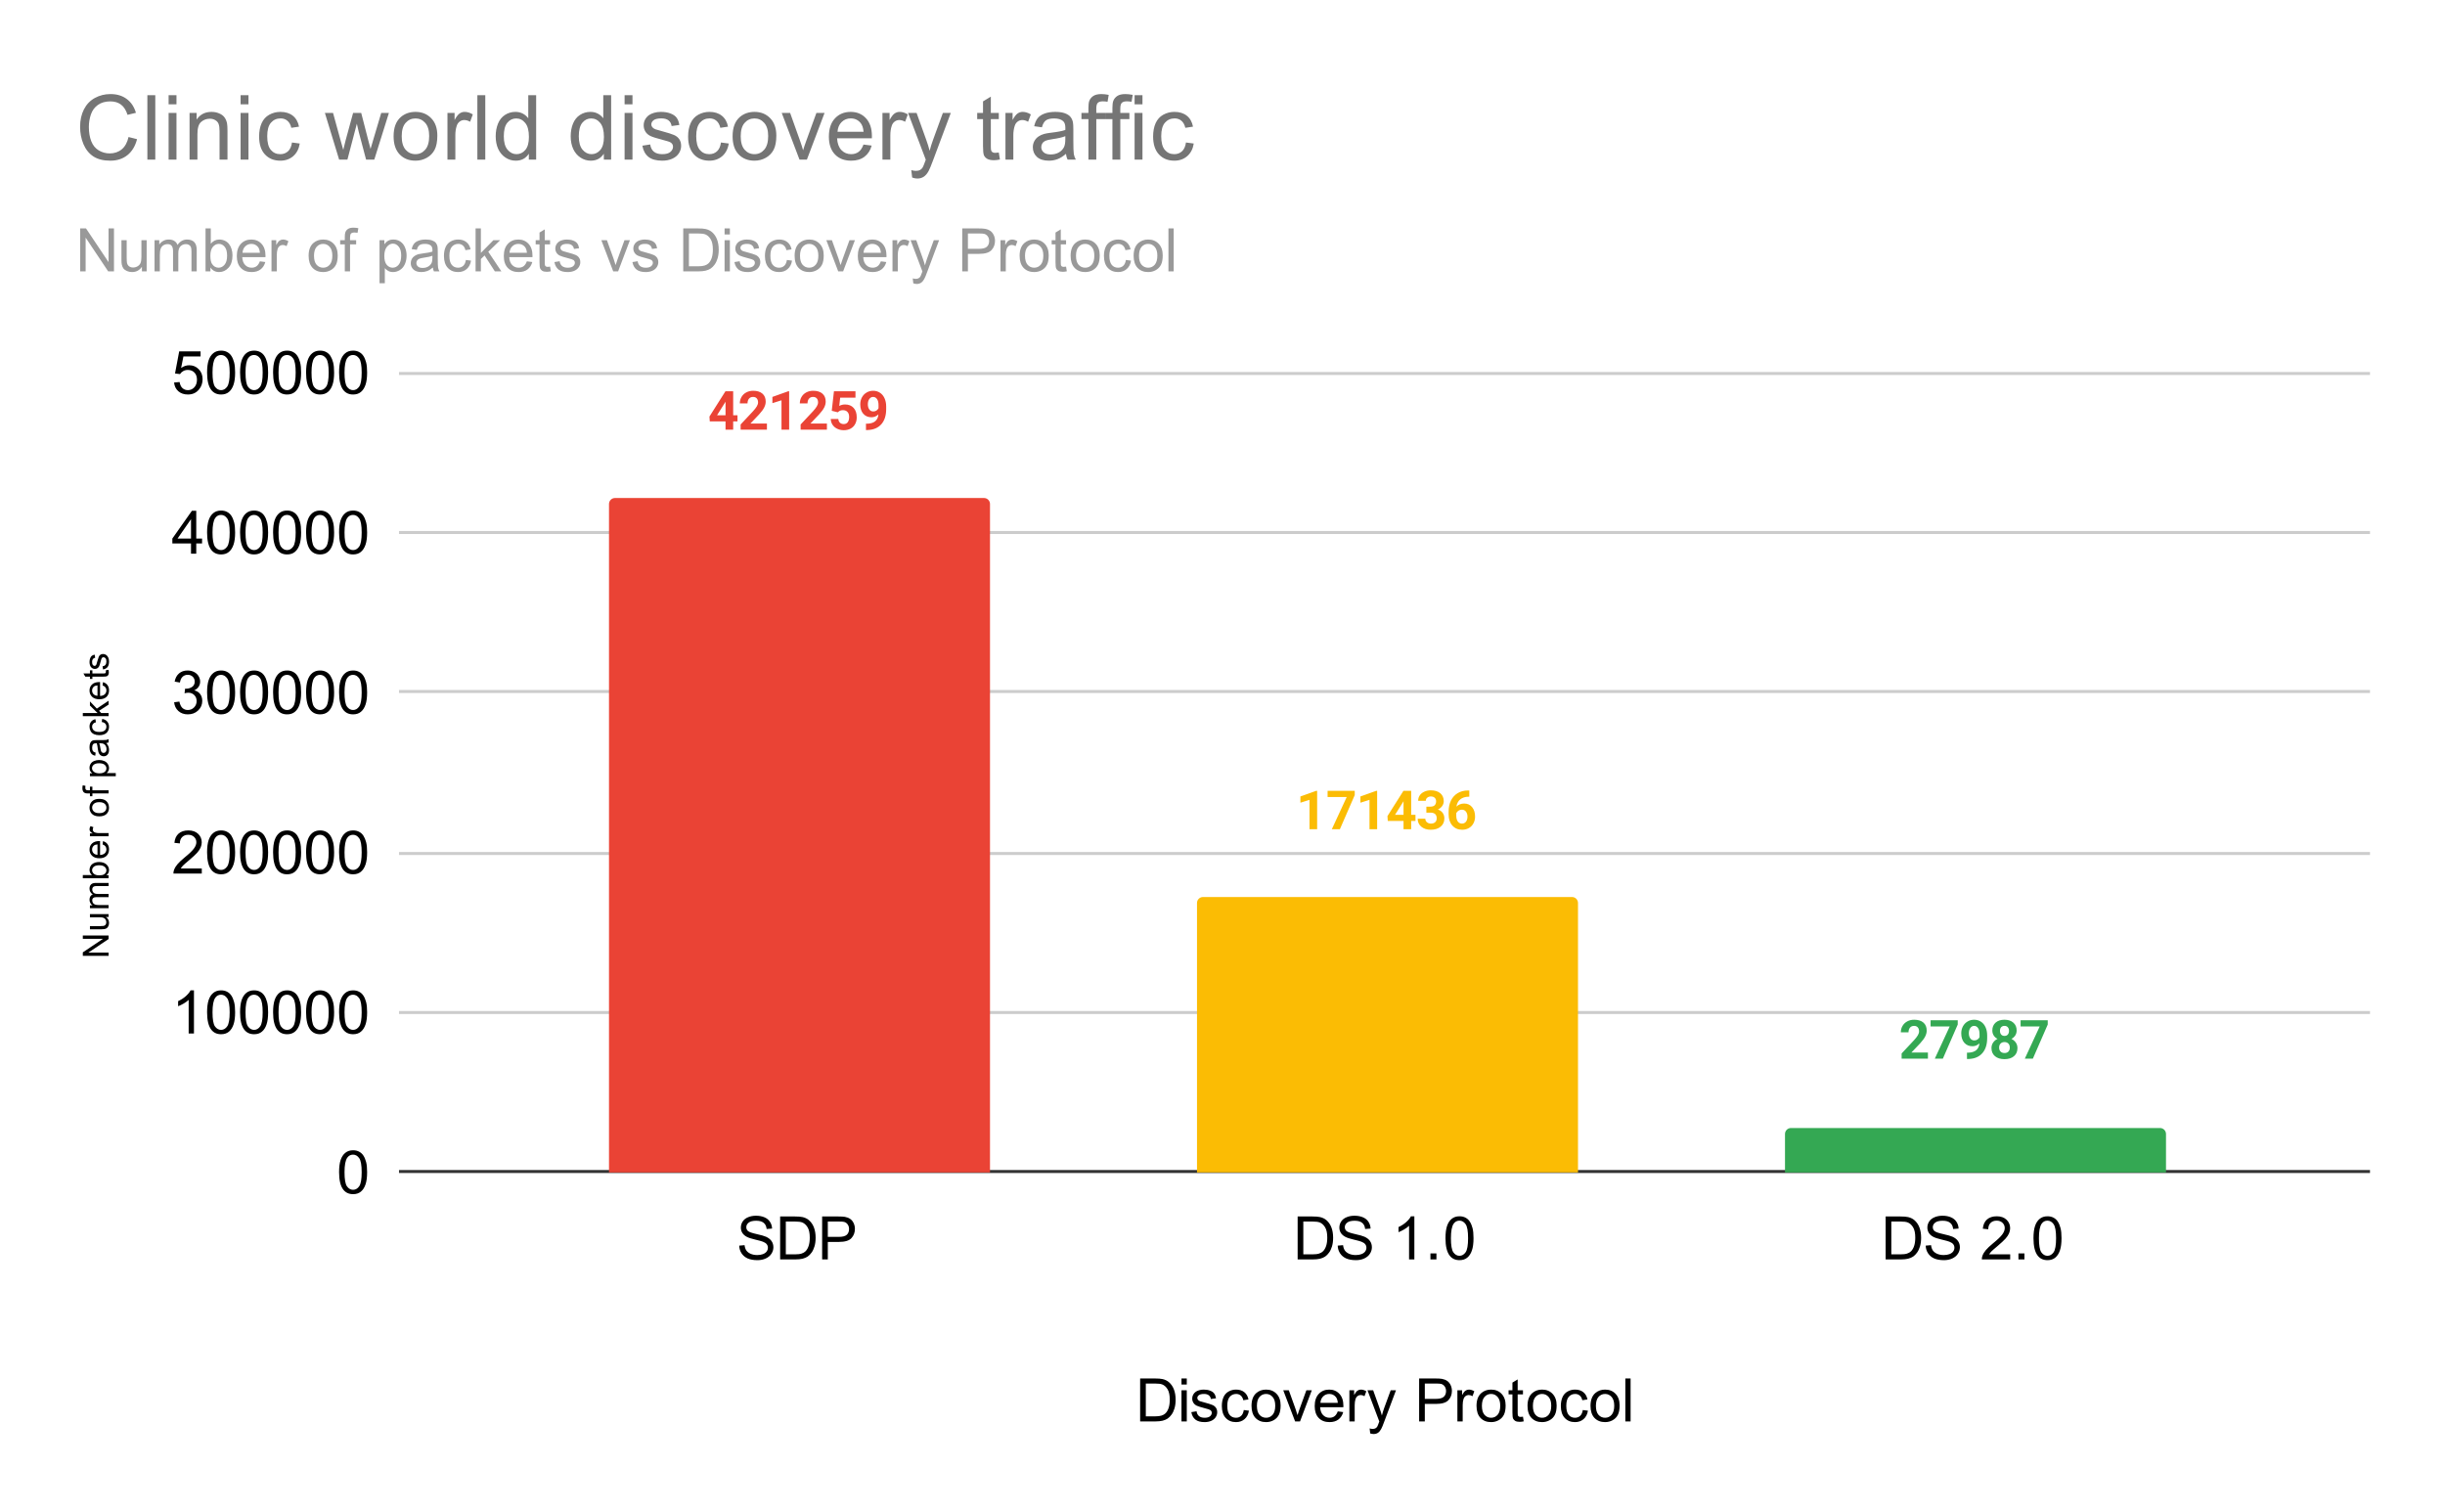 <svg version="1.1" viewBox="0.0 0.0 815.0 504.0" fill="none" stroke="none" stroke-linecap="square" stroke-miterlimit="10" width="815" height="504" xmlns:xlink="http://www.w3.org/1999/xlink" xmlns="http://www.w3.org/2000/svg"><path fill="#ffffff" d="M0 0L815.0 0L815.0 504.0L0 504.0L0 0Z" fill-rule="nonzero"/><path stroke="#333333" stroke-width="1.0" stroke-linecap="butt" d="M133.5 390.5L789.5 390.5" fill-rule="nonzero"/><path stroke="#cccccc" stroke-width="1.0" stroke-linecap="butt" d="M133.5 337.5L789.5 337.5" fill-rule="nonzero"/><path stroke="#cccccc" stroke-width="1.0" stroke-linecap="butt" d="M133.5 284.5L789.5 284.5" fill-rule="nonzero"/><path stroke="#cccccc" stroke-width="1.0" stroke-linecap="butt" d="M133.5 230.5L789.5 230.5" fill-rule="nonzero"/><path stroke="#cccccc" stroke-width="1.0" stroke-linecap="butt" d="M133.5 177.5L789.5 177.5" fill-rule="nonzero"/><path stroke="#cccccc" stroke-width="1.0" stroke-linecap="butt" d="M133.5 124.5L789.5 124.5" fill-rule="nonzero"/><clipPath id="id_0"><path d="M133.2 124.25L789.8 124.25L789.8 390.8L133.2 390.8L133.2 124.25Z" clip-rule="nonzero"/></clipPath><path stroke="#000000" stroke-width="2.0" stroke-linecap="butt" stroke-opacity="0.0" clip-path="url(#id_0)" d="M330.0 391.0L203.0 391.0L203.0 168.0C203.0 166.895 203.895 166.0 205.0 166.0L328.0 166.0C329.105 166.0 330.0 166.895 330.0 168.0Z" fill-rule="nonzero"/><path fill="#ea4335" clip-path="url(#id_0)" d="M330.0 391.0L203.0 391.0L203.0 168.0C203.0 166.895 203.895 166.0 205.0 166.0L328.0 166.0C329.105 166.0 330.0 166.895 330.0 168.0Z" fill-rule="nonzero"/><path stroke="#000000" stroke-width="2.0" stroke-linecap="butt" stroke-opacity="0.0" clip-path="url(#id_0)" d="M526.0 391.0L399.0 391.0L399.0 301.0C399.0 299.895 399.895 299.0 401.0 299.0L524.0 299.0C525.105 299.0 526.0 299.895 526.0 301.0Z" fill-rule="nonzero"/><path fill="#fbbc04" clip-path="url(#id_0)" d="M526.0 391.0L399.0 391.0L399.0 301.0C399.0 299.895 399.895 299.0 401.0 299.0L524.0 299.0C525.105 299.0 526.0 299.895 526.0 301.0Z" fill-rule="nonzero"/><path stroke="#000000" stroke-width="2.0" stroke-linecap="butt" stroke-opacity="0.0" clip-path="url(#id_0)" d="M722.0 391.0L595.0 391.0L595.0 378.0C595.0 376.895 595.895 376.0 597.0 376.0L720.0 376.0C721.105 376.0 722.0 376.895 722.0 378.0Z" fill-rule="nonzero"/><path fill="#34a853" clip-path="url(#id_0)" d="M722.0 391.0L595.0 391.0L595.0 378.0C595.0 376.895 595.895 376.0 597.0 376.0L720.0 376.0C721.105 376.0 722.0 376.895 722.0 378.0Z" fill-rule="nonzero"/><path stroke="#ffffff" stroke-width="3.0" stroke-linejoin="round" stroke-linecap="round" d="M244.391 138.414L245.828 138.414L245.828 140.461L244.391 140.461L244.391 143.227L241.844 143.227L241.844 140.461L236.594 140.461L236.484 138.852L241.812 130.43L244.391 130.43L244.391 138.414ZM239.016 138.414L241.844 138.414L241.844 133.899L241.672 134.18L239.016 138.414ZM255.641 143.227L246.875 143.227L246.875 141.492L251.016 137.071Q251.859 136.149 252.266 135.461Q252.688 134.758 252.688 134.133Q252.688 133.274 252.25 132.789Q251.812 132.305 251.016 132.305Q250.156 132.305 249.656 132.899Q249.172 133.492 249.172 134.461L246.609 134.461Q246.609 133.289 247.172 132.321Q247.734 131.352 248.75 130.805Q249.766 130.258 251.062 130.258Q253.047 130.258 254.141 131.211Q255.234 132.149 255.234 133.883Q255.234 134.836 254.734 135.821Q254.25 136.805 253.047 138.117L250.141 141.18L255.641 141.18L255.641 143.227ZM263.047 143.227L260.5 143.227L260.5 133.43L257.469 134.383L257.469 132.305L262.766 130.414L263.047 130.414L263.047 143.227ZM275.641 143.227L266.875 143.227L266.875 141.492L271.016 137.071Q271.859 136.149 272.266 135.461Q272.688 134.758 272.688 134.133Q272.688 133.274 272.25 132.789Q271.812 132.305 271.016 132.305Q270.156 132.305 269.656 132.899Q269.172 133.492 269.172 134.461L266.609 134.461Q266.609 133.289 267.172 132.321Q267.734 131.352 268.75 130.805Q269.766 130.258 271.062 130.258Q273.047 130.258 274.141 131.211Q275.234 132.149 275.234 133.883Q275.234 134.836 274.734 135.821Q274.25 136.805 273.047 138.117L270.141 141.18L275.641 141.18L275.641 143.227ZM277.25 136.93L277.984 130.43L285.156 130.43L285.156 132.555L280.062 132.555L279.75 135.305Q280.656 134.821 281.672 134.821Q283.5 134.821 284.531 135.961Q285.578 137.086 285.578 139.117Q285.578 140.367 285.047 141.352Q284.531 142.321 283.547 142.867Q282.578 143.399 281.25 143.399Q280.094 143.399 279.094 142.93Q278.109 142.461 277.531 141.617Q276.953 140.758 276.922 139.664L279.438 139.664Q279.516 140.461 279.984 140.914Q280.469 141.352 281.25 141.352Q282.109 141.352 282.578 140.742Q283.047 140.117 283.047 138.977Q283.047 137.899 282.5 137.321Q281.969 136.727 280.984 136.727Q280.078 136.727 279.516 137.211L279.266 137.43L277.25 136.93ZM292.812 138.117Q291.812 139.086 290.484 139.086Q288.797 139.086 287.766 137.93Q286.75 136.758 286.75 134.774Q286.75 133.524 287.297 132.477Q287.859 131.43 288.844 130.852Q289.828 130.258 291.047 130.258Q292.312 130.258 293.297 130.899Q294.281 131.524 294.828 132.711Q295.375 133.899 295.391 135.414L295.391 136.367Q295.391 139.555 293.797 141.383Q292.203 143.211 289.281 143.336L288.656 143.352L288.656 141.227L289.219 141.227Q292.547 141.071 292.812 138.117ZM291.109 137.149Q291.734 137.149 292.172 136.836Q292.625 136.508 292.844 136.071L292.844 135.024Q292.844 133.727 292.344 133.024Q291.859 132.305 291.031 132.305Q290.266 132.305 289.766 133.008Q289.281 133.696 289.281 134.758Q289.281 135.805 289.766 136.477Q290.25 137.149 291.109 137.149Z" fill-rule="nonzero"/><path fill="#ea4335" d="M244.391 138.414L245.828 138.414L245.828 140.461L244.391 140.461L244.391 143.227L241.844 143.227L241.844 140.461L236.594 140.461L236.484 138.852L241.812 130.43L244.391 130.43L244.391 138.414ZM239.016 138.414L241.844 138.414L241.844 133.899L241.672 134.18L239.016 138.414ZM255.641 143.227L246.875 143.227L246.875 141.492L251.016 137.071Q251.859 136.149 252.266 135.461Q252.688 134.758 252.688 134.133Q252.688 133.274 252.25 132.789Q251.812 132.305 251.016 132.305Q250.156 132.305 249.656 132.899Q249.172 133.492 249.172 134.461L246.609 134.461Q246.609 133.289 247.172 132.321Q247.734 131.352 248.75 130.805Q249.766 130.258 251.062 130.258Q253.047 130.258 254.141 131.211Q255.234 132.149 255.234 133.883Q255.234 134.836 254.734 135.821Q254.25 136.805 253.047 138.117L250.141 141.18L255.641 141.18L255.641 143.227ZM263.047 143.227L260.5 143.227L260.5 133.43L257.469 134.383L257.469 132.305L262.766 130.414L263.047 130.414L263.047 143.227ZM275.641 143.227L266.875 143.227L266.875 141.492L271.016 137.071Q271.859 136.149 272.266 135.461Q272.688 134.758 272.688 134.133Q272.688 133.274 272.25 132.789Q271.812 132.305 271.016 132.305Q270.156 132.305 269.656 132.899Q269.172 133.492 269.172 134.461L266.609 134.461Q266.609 133.289 267.172 132.321Q267.734 131.352 268.75 130.805Q269.766 130.258 271.062 130.258Q273.047 130.258 274.141 131.211Q275.234 132.149 275.234 133.883Q275.234 134.836 274.734 135.821Q274.25 136.805 273.047 138.117L270.141 141.18L275.641 141.18L275.641 143.227ZM277.25 136.93L277.984 130.43L285.156 130.43L285.156 132.555L280.062 132.555L279.75 135.305Q280.656 134.821 281.672 134.821Q283.5 134.821 284.531 135.961Q285.578 137.086 285.578 139.117Q285.578 140.367 285.047 141.352Q284.531 142.321 283.547 142.867Q282.578 143.399 281.25 143.399Q280.094 143.399 279.094 142.93Q278.109 142.461 277.531 141.617Q276.953 140.758 276.922 139.664L279.438 139.664Q279.516 140.461 279.984 140.914Q280.469 141.352 281.25 141.352Q282.109 141.352 282.578 140.742Q283.047 140.117 283.047 138.977Q283.047 137.899 282.5 137.321Q281.969 136.727 280.984 136.727Q280.078 136.727 279.516 137.211L279.266 137.43L277.25 136.93ZM292.812 138.117Q291.812 139.086 290.484 139.086Q288.797 139.086 287.766 137.93Q286.75 136.758 286.75 134.774Q286.75 133.524 287.297 132.477Q287.859 131.43 288.844 130.852Q289.828 130.258 291.047 130.258Q292.312 130.258 293.297 130.899Q294.281 131.524 294.828 132.711Q295.375 133.899 295.391 135.414L295.391 136.367Q295.391 139.555 293.797 141.383Q292.203 143.211 289.281 143.336L288.656 143.352L288.656 141.227L289.219 141.227Q292.547 141.071 292.812 138.117ZM291.109 137.149Q291.734 137.149 292.172 136.836Q292.625 136.508 292.844 136.071L292.844 135.024Q292.844 133.727 292.344 133.024Q291.859 132.305 291.031 132.305Q290.266 132.305 289.766 133.008Q289.281 133.696 289.281 134.758Q289.281 135.805 289.766 136.477Q290.25 137.149 291.109 137.149Z" fill-rule="nonzero"/><path stroke="#ffffff" stroke-width="3.0" stroke-linejoin="round" stroke-linecap="round" d="M439.047 276.407L436.5 276.407L436.5 266.611L433.469 267.564L433.469 265.486L438.766 263.595L439.047 263.595L439.047 276.407ZM451.578 265.032L446.625 276.407L443.938 276.407L448.906 265.673L442.531 265.673L442.531 263.611L451.578 263.611L451.578 265.032ZM459.047 276.407L456.5 276.407L456.5 266.611L453.469 267.564L453.469 265.486L458.766 263.595L459.047 263.595L459.047 276.407ZM470.391 271.595L471.828 271.595L471.828 273.642L470.391 273.642L470.391 276.407L467.844 276.407L467.844 273.642L462.594 273.642L462.484 272.032L467.812 263.611L470.391 263.611L470.391 271.595ZM465.016 271.595L467.844 271.595L467.844 267.079L467.672 267.361L465.016 271.595ZM475.453 268.876L476.812 268.876Q477.781 268.876 478.234 268.407Q478.703 267.923 478.703 267.111Q478.703 266.345 478.234 265.923Q477.781 265.486 476.969 265.486Q476.25 265.486 475.75 265.892Q475.266 266.282 475.266 266.923L472.719 266.923Q472.719 265.923 473.25 265.126Q473.797 264.329 474.766 263.892Q475.75 263.439 476.906 263.439Q478.938 263.439 480.094 264.407Q481.25 265.376 481.25 267.079Q481.25 267.954 480.703 268.704Q480.172 269.439 479.297 269.829Q480.391 270.22 480.922 271.001Q481.453 271.767 481.453 272.814Q481.453 274.532 480.203 275.564Q478.969 276.579 476.906 276.579Q475.0 276.579 473.781 275.579Q472.562 274.564 472.562 272.907L475.109 272.907Q475.109 273.626 475.641 274.079Q476.188 274.532 476.969 274.532Q477.875 274.532 478.391 274.064Q478.906 273.579 478.906 272.782Q478.906 270.876 476.797 270.876L475.453 270.876L475.453 268.876ZM489.766 263.486L489.766 265.564L489.516 265.564Q487.797 265.595 486.734 266.47Q485.688 267.329 485.484 268.876Q486.5 267.845 488.062 267.845Q489.719 267.845 490.703 269.048Q491.688 270.236 491.688 272.189Q491.688 273.439 491.141 274.454Q490.609 275.454 489.625 276.017Q488.641 276.579 487.391 276.579Q485.359 276.579 484.109 275.173Q482.875 273.767 482.875 271.423L482.875 270.517Q482.875 268.423 483.656 266.829Q484.453 265.236 485.922 264.361Q487.391 263.486 489.344 263.486L489.766 263.486ZM487.281 269.892Q486.672 269.892 486.172 270.22Q485.672 270.532 485.422 271.048L485.422 271.829Q485.422 273.095 485.922 273.814Q486.438 274.532 487.328 274.532Q488.156 274.532 488.656 273.892Q489.156 273.236 489.156 272.22Q489.156 271.173 488.641 270.532Q488.141 269.892 487.281 269.892Z" fill-rule="nonzero"/><path fill="#fbbc04" d="M439.047 276.407L436.5 276.407L436.5 266.611L433.469 267.564L433.469 265.486L438.766 263.595L439.047 263.595L439.047 276.407ZM451.578 265.032L446.625 276.407L443.938 276.407L448.906 265.673L442.531 265.673L442.531 263.611L451.578 263.611L451.578 265.032ZM459.047 276.407L456.5 276.407L456.5 266.611L453.469 267.564L453.469 265.486L458.766 263.595L459.047 263.595L459.047 276.407ZM470.391 271.595L471.828 271.595L471.828 273.642L470.391 273.642L470.391 276.407L467.844 276.407L467.844 273.642L462.594 273.642L462.484 272.032L467.812 263.611L470.391 263.611L470.391 271.595ZM465.016 271.595L467.844 271.595L467.844 267.079L467.672 267.361L465.016 271.595ZM475.453 268.876L476.812 268.876Q477.781 268.876 478.234 268.407Q478.703 267.923 478.703 267.111Q478.703 266.345 478.234 265.923Q477.781 265.486 476.969 265.486Q476.25 265.486 475.75 265.892Q475.266 266.282 475.266 266.923L472.719 266.923Q472.719 265.923 473.25 265.126Q473.797 264.329 474.766 263.892Q475.75 263.439 476.906 263.439Q478.938 263.439 480.094 264.407Q481.25 265.376 481.25 267.079Q481.25 267.954 480.703 268.704Q480.172 269.439 479.297 269.829Q480.391 270.22 480.922 271.001Q481.453 271.767 481.453 272.814Q481.453 274.532 480.203 275.564Q478.969 276.579 476.906 276.579Q475.0 276.579 473.781 275.579Q472.562 274.564 472.562 272.907L475.109 272.907Q475.109 273.626 475.641 274.079Q476.188 274.532 476.969 274.532Q477.875 274.532 478.391 274.064Q478.906 273.579 478.906 272.782Q478.906 270.876 476.797 270.876L475.453 270.876L475.453 268.876ZM489.766 263.486L489.766 265.564L489.516 265.564Q487.797 265.595 486.734 266.47Q485.688 267.329 485.484 268.876Q486.5 267.845 488.062 267.845Q489.719 267.845 490.703 269.048Q491.688 270.236 491.688 272.189Q491.688 273.439 491.141 274.454Q490.609 275.454 489.625 276.017Q488.641 276.579 487.391 276.579Q485.359 276.579 484.109 275.173Q482.875 273.767 482.875 271.423L482.875 270.517Q482.875 268.423 483.656 266.829Q484.453 265.236 485.922 264.361Q487.391 263.486 489.344 263.486L489.766 263.486ZM487.281 269.892Q486.672 269.892 486.172 270.22Q485.672 270.532 485.422 271.048L485.422 271.829Q485.422 273.095 485.922 273.814Q486.438 274.532 487.328 274.532Q488.156 274.532 488.656 273.892Q489.156 273.236 489.156 272.22Q489.156 271.173 488.641 270.532Q488.141 269.892 487.281 269.892Z" fill-rule="nonzero"/><path stroke="#ffffff" stroke-width="3.0" stroke-linejoin="round" stroke-linecap="round" d="M642.641 352.88L633.875 352.88L633.875 351.146L638.016 346.724Q638.859 345.802 639.266 345.115Q639.688 344.411 639.688 343.786Q639.688 342.927 639.25 342.443Q638.812 341.958 638.016 341.958Q637.156 341.958 636.656 342.552Q636.172 343.146 636.172 344.115L633.609 344.115Q633.609 342.943 634.172 341.974Q634.734 341.005 635.75 340.458Q636.766 339.911 638.062 339.911Q640.047 339.911 641.141 340.865Q642.234 341.802 642.234 343.536Q642.234 344.49 641.734 345.474Q641.25 346.458 640.047 347.771L637.141 350.833L642.641 350.833L642.641 352.88ZM652.578 341.505L647.625 352.88L644.938 352.88L649.906 342.146L643.531 342.146L643.531 340.083L652.578 340.083L652.578 341.505ZM659.812 347.771Q658.812 348.74 657.484 348.74Q655.797 348.74 654.766 347.583Q653.75 346.411 653.75 344.427Q653.75 343.177 654.297 342.13Q654.859 341.083 655.844 340.505Q656.828 339.911 658.047 339.911Q659.312 339.911 660.297 340.552Q661.281 341.177 661.828 342.365Q662.375 343.552 662.391 345.068L662.391 346.021Q662.391 349.208 660.797 351.036Q659.203 352.865 656.281 352.99L655.656 353.005L655.656 350.88L656.219 350.88Q659.547 350.724 659.812 347.771ZM658.109 346.802Q658.734 346.802 659.172 346.49Q659.625 346.161 659.844 345.724L659.844 344.677Q659.844 343.38 659.344 342.677Q658.859 341.958 658.031 341.958Q657.266 341.958 656.766 342.661Q656.281 343.349 656.281 344.411Q656.281 345.458 656.766 346.13Q657.25 346.802 658.109 346.802ZM672.219 343.49Q672.219 344.411 671.75 345.146Q671.281 345.865 670.469 346.286Q671.391 346.74 671.938 347.521Q672.484 348.302 672.484 349.38Q672.484 351.083 671.312 352.068Q670.156 353.052 668.156 353.052Q666.172 353.052 665.0 352.068Q663.828 351.068 663.828 349.38Q663.828 348.302 664.375 347.521Q664.922 346.724 665.844 346.286Q665.031 345.865 664.562 345.146Q664.109 344.411 664.109 343.49Q664.109 341.849 665.188 340.88Q666.281 339.911 668.156 339.911Q670.016 339.911 671.109 340.88Q672.219 341.833 672.219 343.49ZM669.938 349.193Q669.938 348.349 669.453 347.849Q668.969 347.349 668.156 347.349Q667.344 347.349 666.859 347.849Q666.375 348.349 666.375 349.193Q666.375 350.005 666.844 350.505Q667.328 351.005 668.172 351.005Q669.0 351.005 669.469 350.521Q669.938 350.036 669.938 349.193ZM669.672 343.615Q669.672 342.865 669.266 342.411Q668.875 341.958 668.156 341.958Q667.453 341.958 667.047 342.396Q666.656 342.833 666.656 343.615Q666.656 344.365 667.047 344.833Q667.453 345.302 668.172 345.302Q668.891 345.302 669.281 344.833Q669.672 344.365 669.672 343.615ZM682.578 341.505L677.625 352.88L674.938 352.88L679.906 342.146L673.531 342.146L673.531 340.083L682.578 340.083L682.578 341.505Z" fill-rule="nonzero"/><path fill="#34a853" d="M642.641 352.88L633.875 352.88L633.875 351.146L638.016 346.724Q638.859 345.802 639.266 345.115Q639.688 344.411 639.688 343.786Q639.688 342.927 639.25 342.443Q638.812 341.958 638.016 341.958Q637.156 341.958 636.656 342.552Q636.172 343.146 636.172 344.115L633.609 344.115Q633.609 342.943 634.172 341.974Q634.734 341.005 635.75 340.458Q636.766 339.911 638.062 339.911Q640.047 339.911 641.141 340.865Q642.234 341.802 642.234 343.536Q642.234 344.49 641.734 345.474Q641.25 346.458 640.047 347.771L637.141 350.833L642.641 350.833L642.641 352.88ZM652.578 341.505L647.625 352.88L644.938 352.88L649.906 342.146L643.531 342.146L643.531 340.083L652.578 340.083L652.578 341.505ZM659.812 347.771Q658.812 348.74 657.484 348.74Q655.797 348.74 654.766 347.583Q653.75 346.411 653.75 344.427Q653.75 343.177 654.297 342.13Q654.859 341.083 655.844 340.505Q656.828 339.911 658.047 339.911Q659.312 339.911 660.297 340.552Q661.281 341.177 661.828 342.365Q662.375 343.552 662.391 345.068L662.391 346.021Q662.391 349.208 660.797 351.036Q659.203 352.865 656.281 352.99L655.656 353.005L655.656 350.88L656.219 350.88Q659.547 350.724 659.812 347.771ZM658.109 346.802Q658.734 346.802 659.172 346.49Q659.625 346.161 659.844 345.724L659.844 344.677Q659.844 343.38 659.344 342.677Q658.859 341.958 658.031 341.958Q657.266 341.958 656.766 342.661Q656.281 343.349 656.281 344.411Q656.281 345.458 656.766 346.13Q657.25 346.802 658.109 346.802ZM672.219 343.49Q672.219 344.411 671.75 345.146Q671.281 345.865 670.469 346.286Q671.391 346.74 671.938 347.521Q672.484 348.302 672.484 349.38Q672.484 351.083 671.312 352.068Q670.156 353.052 668.156 353.052Q666.172 353.052 665.0 352.068Q663.828 351.068 663.828 349.38Q663.828 348.302 664.375 347.521Q664.922 346.724 665.844 346.286Q665.031 345.865 664.562 345.146Q664.109 344.411 664.109 343.49Q664.109 341.849 665.188 340.88Q666.281 339.911 668.156 339.911Q670.016 339.911 671.109 340.88Q672.219 341.833 672.219 343.49ZM669.938 349.193Q669.938 348.349 669.453 347.849Q668.969 347.349 668.156 347.349Q667.344 347.349 666.859 347.849Q666.375 348.349 666.375 349.193Q666.375 350.005 666.844 350.505Q667.328 351.005 668.172 351.005Q669.0 351.005 669.469 350.521Q669.938 350.036 669.938 349.193ZM669.672 343.615Q669.672 342.865 669.266 342.411Q668.875 341.958 668.156 341.958Q667.453 341.958 667.047 342.396Q666.656 342.833 666.656 343.615Q666.656 344.365 667.047 344.833Q667.453 345.302 668.172 345.302Q668.891 345.302 669.281 344.833Q669.672 344.365 669.672 343.615ZM682.578 341.505L677.625 352.88L674.938 352.88L679.906 342.146L673.531 342.146L673.531 340.083L682.578 340.083L682.578 341.505Z" fill-rule="nonzero"/><path fill="#000000" d="M380.047 473.8L380.047 459.488L384.969 459.488Q386.641 459.488 387.531 459.691Q388.75 459.972 389.625 460.706Q390.75 461.675 391.312 463.159Q391.875 464.644 391.875 466.566Q391.875 468.191 391.5 469.456Q391.125 470.706 390.516 471.534Q389.922 472.363 389.219 472.847Q388.516 473.316 387.516 473.566Q386.516 473.8 385.203 473.8L380.047 473.8ZM381.938 472.113L385.0 472.113Q386.406 472.113 387.203 471.847Q388.016 471.581 388.5 471.097Q389.172 470.425 389.547 469.3Q389.922 468.159 389.922 466.534Q389.922 464.284 389.188 463.081Q388.453 461.878 387.391 461.472Q386.641 461.175 384.953 461.175L381.938 461.175L381.938 472.113ZM393.828 461.503L393.828 459.488L395.594 459.488L395.594 461.503L393.828 461.503ZM393.828 473.8L393.828 463.425L395.594 463.425L395.594 473.8L393.828 473.8ZM397.109 470.706L398.859 470.425Q399.0 471.472 399.672 472.034Q400.344 472.581 401.547 472.581Q402.75 472.581 403.328 472.097Q403.922 471.597 403.922 470.941Q403.922 470.347 403.406 470.003Q403.047 469.769 401.609 469.409Q399.672 468.909 398.922 468.566Q398.188 468.206 397.797 467.581Q397.406 466.941 397.406 466.175Q397.406 465.488 397.719 464.894Q398.047 464.3 398.594 463.909Q399.0 463.613 399.703 463.409Q400.422 463.191 401.234 463.191Q402.453 463.191 403.375 463.55Q404.297 463.894 404.734 464.503Q405.172 465.097 405.344 466.097L403.625 466.331Q403.5 465.534 402.938 465.097Q402.375 464.644 401.359 464.644Q400.141 464.644 399.625 465.05Q399.109 465.441 399.109 465.972Q399.109 466.316 399.328 466.597Q399.531 466.878 400.0 467.066Q400.266 467.159 401.547 467.503Q403.422 468.003 404.156 468.331Q404.891 468.644 405.312 469.253Q405.734 469.847 405.734 470.753Q405.734 471.628 405.219 472.409Q404.703 473.191 403.734 473.613Q402.766 474.034 401.547 474.034Q399.531 474.034 398.469 473.191Q397.406 472.347 397.109 470.706ZM414.594 470.003L416.312 470.222Q416.031 472.019 414.859 473.034Q413.703 474.034 412.0 474.034Q409.875 474.034 408.578 472.644Q407.281 471.253 407.281 468.659Q407.281 466.972 407.828 465.722Q408.391 464.456 409.531 463.831Q410.672 463.191 412.016 463.191Q413.703 463.191 414.766 464.05Q415.844 464.909 416.156 466.472L414.438 466.738Q414.203 465.691 413.578 465.175Q412.953 464.644 412.078 464.644Q410.75 464.644 409.922 465.597Q409.094 466.55 409.094 468.597Q409.094 470.691 409.891 471.644Q410.688 472.581 411.984 472.581Q413.016 472.581 413.703 471.956Q414.406 471.316 414.594 470.003ZM417.172 468.613Q417.172 465.738 418.766 464.347Q420.109 463.191 422.031 463.191Q424.172 463.191 425.516 464.597Q426.875 466.003 426.875 468.472Q426.875 470.472 426.281 471.628Q425.688 472.769 424.531 473.409Q423.391 474.034 422.031 474.034Q419.844 474.034 418.5 472.644Q417.172 471.238 417.172 468.613ZM418.969 468.613Q418.969 470.613 419.828 471.597Q420.703 472.581 422.031 472.581Q423.344 472.581 424.203 471.597Q425.078 470.597 425.078 468.55Q425.078 466.628 424.203 465.644Q423.328 464.644 422.031 464.644Q420.703 464.644 419.828 465.644Q418.969 466.628 418.969 468.613ZM431.703 473.8L427.75 463.425L429.609 463.425L431.844 469.644Q432.203 470.644 432.5 471.722Q432.734 470.909 433.156 469.753L435.453 463.425L437.266 463.425L433.344 473.8L431.703 473.8ZM445.922 470.456L447.734 470.691Q447.312 472.269 446.141 473.159Q444.984 474.034 443.172 474.034Q440.906 474.034 439.562 472.644Q438.234 471.238 438.234 468.706Q438.234 466.081 439.578 464.644Q440.922 463.191 443.078 463.191Q445.156 463.191 446.469 464.613Q447.797 466.019 447.797 468.597Q447.797 468.753 447.781 469.066L440.047 469.066Q440.141 470.769 441.016 471.675Q441.891 472.581 443.188 472.581Q444.156 472.581 444.828 472.081Q445.516 471.566 445.922 470.456ZM440.141 467.613L445.938 467.613Q445.828 466.316 445.281 465.659Q444.438 464.644 443.094 464.644Q441.891 464.644 441.062 465.456Q440.234 466.253 440.141 467.613ZM449.797 473.8L449.797 463.425L451.375 463.425L451.375 465.003Q451.984 463.894 452.5 463.55Q453.016 463.191 453.625 463.191Q454.516 463.191 455.438 463.753L454.828 465.394Q454.188 465.003 453.547 465.003Q452.969 465.003 452.5 465.363Q452.047 465.706 451.844 466.316Q451.562 467.253 451.562 468.363L451.562 473.8L449.797 473.8ZM456.734 477.8L456.547 476.144Q457.125 476.3 457.547 476.3Q458.141 476.3 458.484 476.097Q458.844 475.909 459.062 475.566Q459.234 475.3 459.609 474.253Q459.656 474.097 459.766 473.816L455.828 463.425L457.719 463.425L459.875 469.441Q460.297 470.581 460.625 471.831Q460.938 470.628 461.344 469.472L463.562 463.425L465.328 463.425L461.375 473.972Q460.75 475.691 460.391 476.331Q459.922 477.206 459.312 477.597Q458.719 478.003 457.875 478.003Q457.359 478.003 456.734 477.8ZM473.047 473.8L473.047 459.488L478.438 459.488Q479.875 459.488 480.625 459.613Q481.672 459.8 482.391 460.3Q483.109 460.784 483.531 461.675Q483.969 462.566 483.969 463.628Q483.969 465.456 482.797 466.722Q481.641 467.972 478.609 467.972L474.938 467.972L474.938 473.8L473.047 473.8ZM474.938 466.284L478.641 466.284Q480.469 466.284 481.234 465.613Q482.016 464.925 482.016 463.675Q482.016 462.784 481.562 462.144Q481.109 461.503 480.375 461.3Q479.891 461.175 478.594 461.175L474.938 461.175L474.938 466.284ZM485.797 473.8L485.797 463.425L487.375 463.425L487.375 465.003Q487.984 463.894 488.5 463.55Q489.016 463.191 489.625 463.191Q490.516 463.191 491.438 463.753L490.828 465.394Q490.188 465.003 489.547 465.003Q488.969 465.003 488.5 465.363Q488.047 465.706 487.844 466.316Q487.562 467.253 487.562 468.363L487.562 473.8L485.797 473.8ZM492.172 468.613Q492.172 465.738 493.766 464.347Q495.109 463.191 497.031 463.191Q499.172 463.191 500.516 464.597Q501.875 466.003 501.875 468.472Q501.875 470.472 501.281 471.628Q500.688 472.769 499.531 473.409Q498.391 474.034 497.031 474.034Q494.844 474.034 493.5 472.644Q492.172 471.238 492.172 468.613ZM493.969 468.613Q493.969 470.613 494.828 471.597Q495.703 472.581 497.031 472.581Q498.344 472.581 499.203 471.597Q500.078 470.597 500.078 468.55Q500.078 466.628 499.203 465.644Q498.328 464.644 497.031 464.644Q495.703 464.644 494.828 465.644Q493.969 466.628 493.969 468.613ZM507.656 472.222L507.906 473.784Q507.172 473.941 506.578 473.941Q505.625 473.941 505.094 473.644Q504.578 473.331 504.359 472.847Q504.141 472.347 504.141 470.769L504.141 464.8L502.859 464.8L502.859 463.425L504.141 463.425L504.141 460.863L505.891 459.8L505.891 463.425L507.656 463.425L507.656 464.8L505.891 464.8L505.891 470.863Q505.891 471.613 505.984 471.831Q506.078 472.034 506.281 472.175Q506.5 472.3 506.891 472.3Q507.172 472.3 507.656 472.222ZM509.172 468.613Q509.172 465.738 510.766 464.347Q512.109 463.191 514.031 463.191Q516.172 463.191 517.516 464.597Q518.875 466.003 518.875 468.472Q518.875 470.472 518.281 471.628Q517.688 472.769 516.531 473.409Q515.391 474.034 514.031 474.034Q511.844 474.034 510.5 472.644Q509.172 471.238 509.172 468.613ZM510.969 468.613Q510.969 470.613 511.828 471.597Q512.703 472.581 514.031 472.581Q515.344 472.581 516.203 471.597Q517.078 470.597 517.078 468.55Q517.078 466.628 516.203 465.644Q515.328 464.644 514.031 464.644Q512.703 464.644 511.828 465.644Q510.969 466.628 510.969 468.613ZM527.594 470.003L529.312 470.222Q529.031 472.019 527.859 473.034Q526.703 474.034 525.0 474.034Q522.875 474.034 521.578 472.644Q520.281 471.253 520.281 468.659Q520.281 466.972 520.828 465.722Q521.391 464.456 522.531 463.831Q523.672 463.191 525.016 463.191Q526.703 463.191 527.766 464.05Q528.844 464.909 529.156 466.472L527.438 466.738Q527.203 465.691 526.578 465.175Q525.953 464.644 525.078 464.644Q523.75 464.644 522.922 465.597Q522.094 466.55 522.094 468.597Q522.094 470.691 522.891 471.644Q523.688 472.581 524.984 472.581Q526.016 472.581 526.703 471.956Q527.406 471.316 527.594 470.003ZM530.172 468.613Q530.172 465.738 531.766 464.347Q533.109 463.191 535.031 463.191Q537.172 463.191 538.516 464.597Q539.875 466.003 539.875 468.472Q539.875 470.472 539.281 471.628Q538.688 472.769 537.531 473.409Q536.391 474.034 535.031 474.034Q532.844 474.034 531.5 472.644Q530.172 471.238 530.172 468.613ZM531.969 468.613Q531.969 470.613 532.828 471.597Q533.703 472.581 535.031 472.581Q536.344 472.581 537.203 471.597Q538.078 470.597 538.078 468.55Q538.078 466.628 537.203 465.644Q536.328 464.644 535.031 464.644Q533.703 464.644 532.828 465.644Q531.969 466.628 531.969 468.613ZM541.781 473.8L541.781 459.488L543.531 459.488L543.531 473.8L541.781 473.8Z" fill-rule="nonzero"/><path fill="#000000" d="M36.2 318.603L27.606 318.603L27.606 317.447L34.356 312.931L27.606 312.931L27.606 311.837L36.2 311.837L36.2 313.009L29.45 317.525L36.2 317.525L36.2 318.603ZM36.2 305.65L35.278 305.65Q36.341 306.384 36.341 307.634Q36.341 308.181 36.137 308.666Q35.919 309.134 35.606 309.369Q35.278 309.603 34.809 309.697Q34.512 309.759 33.825 309.759L29.981 309.759L29.981 308.697L33.434 308.697Q34.247 308.697 34.544 308.634Q34.95 308.541 35.2 308.228Q35.434 307.9 35.434 307.416Q35.434 306.947 35.2 306.541Q34.95 306.119 34.528 305.947Q34.106 305.759 33.309 305.759L29.981 305.759L29.981 304.712L36.2 304.712L36.2 305.65ZM36.2 302.728L29.981 302.728L29.981 301.791L30.856 301.791Q30.387 301.494 30.122 301.009Q29.841 300.525 29.841 299.9Q29.841 299.212 30.122 298.775Q30.403 298.322 30.919 298.15Q29.841 297.4 29.841 296.228Q29.841 295.291 30.356 294.806Q30.856 294.306 31.934 294.306L36.2 294.306L36.2 295.353L32.278 295.353Q31.653 295.353 31.372 295.462Q31.091 295.556 30.919 295.822Q30.747 296.087 30.747 296.462Q30.747 297.119 31.184 297.556Q31.622 297.978 32.591 297.978L36.2 297.978L36.2 299.041L32.153 299.041Q31.45 299.041 31.106 299.306Q30.747 299.556 30.747 300.134Q30.747 300.587 30.981 300.962Q31.216 301.337 31.669 301.509Q32.122 301.681 32.966 301.681L36.2 301.681L36.2 302.728ZM36.2 291.759L36.2 292.744L27.606 292.744L27.606 291.681L30.669 291.681Q29.841 291.009 29.841 289.978Q29.841 289.4 30.075 288.9Q30.294 288.384 30.716 288.056Q31.137 287.712 31.731 287.525Q32.325 287.337 32.997 287.337Q34.591 287.337 35.466 288.134Q36.341 288.931 36.341 290.025Q36.341 291.134 35.419 291.759L36.2 291.759ZM33.044 291.775Q34.153 291.775 34.653 291.462Q35.466 290.962 35.466 290.119Q35.466 289.431 34.872 288.931Q34.278 288.416 33.075 288.416Q31.856 288.416 31.278 288.9Q30.7 289.384 30.7 290.072Q30.7 290.759 31.309 291.275Q31.903 291.775 33.044 291.775ZM34.2 281.478L34.325 280.384Q35.278 280.634 35.809 281.337Q36.341 282.041 36.341 283.119Q36.341 284.478 35.497 285.291Q34.653 286.087 33.137 286.087Q31.575 286.087 30.716 285.275Q29.841 284.462 29.841 283.181Q29.841 281.931 30.684 281.15Q31.528 280.353 33.075 280.353Q33.169 280.353 33.356 280.353L33.356 284.994Q34.387 284.931 34.934 284.416Q35.466 283.9 35.466 283.119Q35.466 282.541 35.169 282.134Q34.856 281.712 34.2 281.478ZM32.497 284.931L32.497 281.462Q31.7 281.525 31.309 281.853Q30.7 282.369 30.7 283.166Q30.7 283.9 31.184 284.4Q31.669 284.884 32.497 284.931ZM36.2 278.744L29.981 278.744L29.981 277.791L30.919 277.791Q30.262 277.431 30.059 277.134Q29.841 276.822 29.841 276.447Q29.841 275.916 30.169 275.369L31.153 275.728Q30.919 276.119 30.919 276.494Q30.919 276.853 31.137 277.134Q31.341 277.4 31.716 277.509Q32.278 277.697 32.934 277.697L36.2 277.697L36.2 278.744ZM33.091 272.119Q31.356 272.119 30.528 271.166Q29.841 270.369 29.841 269.212Q29.841 267.931 30.684 267.119Q31.512 266.291 32.997 266.291Q34.2 266.291 34.887 266.65Q35.575 267.009 35.966 267.712Q36.341 268.4 36.341 269.212Q36.341 270.509 35.512 271.322Q34.669 272.119 33.091 272.119ZM33.091 271.041Q34.278 271.041 34.872 270.525Q35.466 269.994 35.466 269.212Q35.466 268.416 34.872 267.9Q34.278 267.384 33.059 267.384Q31.903 267.384 31.309 267.916Q30.716 268.431 30.716 269.212Q30.716 269.994 31.309 270.525Q31.887 271.041 33.091 271.041ZM36.2 264.478L30.794 264.478L30.794 265.416L29.981 265.416L29.981 264.478L29.309 264.478Q28.684 264.478 28.387 264.369Q27.966 264.212 27.716 263.837Q27.466 263.447 27.466 262.759Q27.466 262.306 27.575 261.775L28.481 261.931Q28.434 262.259 28.434 262.556Q28.434 263.041 28.637 263.244Q28.841 263.431 29.403 263.431L29.981 263.431L29.981 262.212L30.794 262.212L30.794 263.431L36.2 263.431L36.2 264.478ZM38.591 258.728L29.981 258.728L29.981 257.775L30.778 257.775Q30.309 257.431 30.075 257.009Q29.841 256.572 29.841 255.963Q29.841 255.166 30.247 254.556Q30.653 253.947 31.403 253.65Q32.153 253.338 33.044 253.338Q33.997 253.338 34.762 253.681Q35.528 254.009 35.934 254.666Q36.341 255.322 36.341 256.041Q36.341 256.572 36.122 256.994Q35.887 257.416 35.559 257.681L38.591 257.681L38.591 258.728ZM33.122 257.775Q34.325 257.775 34.903 257.291Q35.466 256.806 35.466 256.119Q35.466 255.416 34.872 254.916Q34.278 254.416 33.028 254.416Q31.841 254.416 31.262 254.9Q30.669 255.384 30.669 256.072Q30.669 256.744 31.294 257.259Q31.919 257.775 33.122 257.775ZM35.434 247.666Q35.934 248.259 36.137 248.806Q36.341 249.338 36.341 249.963Q36.341 250.994 35.841 251.541Q35.341 252.088 34.559 252.088Q34.106 252.088 33.731 251.884Q33.341 251.681 33.122 251.338Q32.887 250.994 32.778 250.572Q32.684 250.275 32.606 249.634Q32.466 248.369 32.247 247.759Q32.028 247.759 31.981 247.759Q31.325 247.759 31.059 248.056Q30.716 248.463 30.716 249.259Q30.716 249.994 30.981 250.353Q31.231 250.713 31.887 250.884L31.747 251.916Q31.091 251.775 30.684 251.447Q30.278 251.119 30.059 250.509Q29.841 249.9 29.841 249.103Q29.841 248.306 30.028 247.806Q30.216 247.306 30.497 247.072Q30.778 246.838 31.216 246.744Q31.481 246.697 32.184 246.697L33.591 246.697Q35.059 246.697 35.45 246.634Q35.841 246.556 36.2 246.353L36.2 247.463Q35.872 247.619 35.434 247.666ZM33.075 247.759Q33.309 248.338 33.481 249.478Q33.575 250.134 33.7 250.4Q33.809 250.666 34.028 250.822Q34.247 250.963 34.528 250.963Q34.95 250.963 35.231 250.65Q35.512 250.322 35.512 249.713Q35.512 249.103 35.247 248.634Q34.981 248.15 34.512 247.931Q34.153 247.759 33.466 247.759L33.075 247.759ZM33.919 240.666L34.059 239.634Q35.122 239.806 35.731 240.509Q36.341 241.213 36.341 242.228Q36.341 243.509 35.512 244.291Q34.669 245.056 33.106 245.056Q32.106 245.056 31.356 244.728Q30.591 244.384 30.216 243.713Q29.841 243.025 29.841 242.213Q29.841 241.213 30.356 240.572Q30.856 239.916 31.809 239.728L31.966 240.759Q31.341 240.9 31.028 241.275Q30.7 241.65 30.7 242.181Q30.7 242.978 31.278 243.478Q31.841 243.978 33.075 243.978Q34.341 243.978 34.903 243.494Q35.466 243.009 35.466 242.244Q35.466 241.619 35.091 241.213Q34.716 240.791 33.919 240.666ZM36.2 238.728L27.606 238.728L27.606 237.666L32.512 237.666L29.981 235.181L29.981 233.806L32.278 236.197L36.2 233.572L36.2 234.869L33.012 236.931L33.731 237.666L36.2 237.666L36.2 238.728ZM34.2 228.478L34.325 227.384Q35.278 227.634 35.809 228.338Q36.341 229.041 36.341 230.119Q36.341 231.478 35.497 232.291Q34.653 233.088 33.137 233.088Q31.575 233.088 30.716 232.275Q29.841 231.463 29.841 230.181Q29.841 228.931 30.684 228.15Q31.528 227.353 33.075 227.353Q33.169 227.353 33.356 227.353L33.356 231.994Q34.387 231.931 34.934 231.416Q35.466 230.9 35.466 230.119Q35.466 229.541 35.169 229.134Q34.856 228.713 34.2 228.478ZM32.497 231.931L32.497 228.463Q31.7 228.525 31.309 228.853Q30.7 229.369 30.7 230.166Q30.7 230.9 31.184 231.4Q31.669 231.884 32.497 231.931ZM35.262 223.431L36.184 223.275Q36.278 223.728 36.278 224.072Q36.278 224.65 36.106 224.963Q35.919 225.275 35.622 225.416Q35.325 225.541 34.372 225.541L30.794 225.541L30.794 226.306L29.981 226.306L29.981 225.541L28.434 225.541L27.809 224.494L29.981 224.494L29.981 223.431L30.794 223.431L30.794 224.494L34.434 224.494Q34.887 224.494 35.012 224.447Q35.137 224.384 35.216 224.259Q35.294 224.134 35.294 223.9Q35.294 223.713 35.262 223.431ZM34.341 223.15L34.184 222.119Q34.809 222.025 35.137 221.634Q35.466 221.228 35.466 220.494Q35.466 219.775 35.184 219.431Q34.887 219.072 34.481 219.072Q34.122 219.072 33.919 219.384Q33.778 219.603 33.559 220.463Q33.262 221.619 33.059 222.072Q32.841 222.509 32.466 222.744Q32.091 222.978 31.622 222.978Q31.216 222.978 30.856 222.791Q30.497 222.603 30.262 222.275Q30.091 222.025 29.966 221.603Q29.841 221.181 29.841 220.681Q29.841 219.963 30.059 219.416Q30.262 218.853 30.622 218.588Q30.981 218.322 31.575 218.228L31.716 219.259Q31.247 219.322 30.981 219.666Q30.7 219.994 30.7 220.619Q30.7 221.338 30.95 221.65Q31.184 221.963 31.512 221.963Q31.716 221.963 31.872 221.838Q32.044 221.697 32.153 221.431Q32.216 221.275 32.419 220.494Q32.731 219.369 32.919 218.931Q33.106 218.494 33.466 218.244Q33.825 217.994 34.372 217.994Q34.903 217.994 35.372 218.306Q35.825 218.603 36.091 219.181Q36.341 219.759 36.341 220.494Q36.341 221.713 35.841 222.353Q35.325 222.978 34.341 223.15Z" fill-rule="nonzero"/><path fill="#000000" d="M113.028 390.738Q113.028 388.206 113.544 386.659Q114.075 385.097 115.106 384.269Q116.138 383.425 117.7 383.425Q118.856 383.425 119.716 383.894Q120.591 384.347 121.153 385.222Q121.716 386.097 122.044 387.363Q122.372 388.613 122.372 390.738Q122.372 393.253 121.841 394.8Q121.325 396.347 120.294 397.206Q119.278 398.05 117.7 398.05Q115.622 398.05 114.45 396.566Q113.028 394.769 113.028 390.738ZM114.841 390.738Q114.841 394.269 115.653 395.441Q116.481 396.597 117.7 396.597Q118.903 396.597 119.731 395.425Q120.559 394.253 120.559 390.738Q120.559 387.206 119.731 386.05Q118.903 384.878 117.684 384.878Q116.466 384.878 115.747 385.909Q114.841 387.206 114.841 390.738Z" fill-rule="nonzero"/><path fill="#000000" d="M64.653 344.49L62.888 344.49L62.888 333.287Q62.263 333.896 61.231 334.506Q60.2 335.099 59.372 335.412L59.372 333.709Q60.856 333.021 61.95 332.037Q63.059 331.037 63.513 330.115L64.653 330.115L64.653 344.49ZM69.028 337.428Q69.028 334.896 69.544 333.349Q70.075 331.787 71.106 330.959Q72.138 330.115 73.7 330.115Q74.856 330.115 75.716 330.584Q76.591 331.037 77.153 331.912Q77.716 332.787 78.044 334.053Q78.372 335.303 78.372 337.428Q78.372 339.943 77.841 341.49Q77.325 343.037 76.294 343.896Q75.278 344.74 73.7 344.74Q71.622 344.74 70.45 343.256Q69.028 341.459 69.028 337.428ZM70.841 337.428Q70.841 340.959 71.653 342.131Q72.481 343.287 73.7 343.287Q74.903 343.287 75.731 342.115Q76.559 340.943 76.559 337.428Q76.559 333.896 75.731 332.74Q74.903 331.568 73.684 331.568Q72.466 331.568 71.747 332.599Q70.841 333.896 70.841 337.428ZM80.028 337.428Q80.028 334.896 80.544 333.349Q81.075 331.787 82.106 330.959Q83.138 330.115 84.7 330.115Q85.856 330.115 86.716 330.584Q87.591 331.037 88.153 331.912Q88.716 332.787 89.044 334.053Q89.372 335.303 89.372 337.428Q89.372 339.943 88.841 341.49Q88.325 343.037 87.294 343.896Q86.278 344.74 84.7 344.74Q82.622 344.74 81.45 343.256Q80.028 341.459 80.028 337.428ZM81.841 337.428Q81.841 340.959 82.653 342.131Q83.481 343.287 84.7 343.287Q85.903 343.287 86.731 342.115Q87.559 340.943 87.559 337.428Q87.559 333.896 86.731 332.74Q85.903 331.568 84.684 331.568Q83.466 331.568 82.747 332.599Q81.841 333.896 81.841 337.428ZM91.028 337.428Q91.028 334.896 91.544 333.349Q92.075 331.787 93.106 330.959Q94.138 330.115 95.7 330.115Q96.856 330.115 97.716 330.584Q98.591 331.037 99.153 331.912Q99.716 332.787 100.044 334.053Q100.372 335.303 100.372 337.428Q100.372 339.943 99.841 341.49Q99.325 343.037 98.294 343.896Q97.278 344.74 95.7 344.74Q93.622 344.74 92.45 343.256Q91.028 341.459 91.028 337.428ZM92.841 337.428Q92.841 340.959 93.653 342.131Q94.481 343.287 95.7 343.287Q96.903 343.287 97.731 342.115Q98.559 340.943 98.559 337.428Q98.559 333.896 97.731 332.74Q96.903 331.568 95.684 331.568Q94.466 331.568 93.747 332.599Q92.841 333.896 92.841 337.428ZM102.028 337.428Q102.028 334.896 102.544 333.349Q103.075 331.787 104.106 330.959Q105.138 330.115 106.7 330.115Q107.856 330.115 108.716 330.584Q109.591 331.037 110.153 331.912Q110.716 332.787 111.044 334.053Q111.372 335.303 111.372 337.428Q111.372 339.943 110.841 341.49Q110.325 343.037 109.294 343.896Q108.278 344.74 106.7 344.74Q104.622 344.74 103.45 343.256Q102.028 341.459 102.028 337.428ZM103.841 337.428Q103.841 340.959 104.653 342.131Q105.481 343.287 106.7 343.287Q107.903 343.287 108.731 342.115Q109.559 340.943 109.559 337.428Q109.559 333.896 108.731 332.74Q107.903 331.568 106.684 331.568Q105.466 331.568 104.747 332.599Q103.841 333.896 103.841 337.428ZM113.028 337.428Q113.028 334.896 113.544 333.349Q114.075 331.787 115.106 330.959Q116.138 330.115 117.7 330.115Q118.856 330.115 119.716 330.584Q120.591 331.037 121.153 331.912Q121.716 332.787 122.044 334.053Q122.372 335.303 122.372 337.428Q122.372 339.943 121.841 341.49Q121.325 343.037 120.294 343.896Q119.278 344.74 117.7 344.74Q115.622 344.74 114.45 343.256Q113.028 341.459 113.028 337.428ZM114.841 337.428Q114.841 340.959 115.653 342.131Q116.481 343.287 117.7 343.287Q118.903 343.287 119.731 342.115Q120.559 340.943 120.559 337.428Q120.559 333.896 119.731 332.74Q118.903 331.568 117.684 331.568Q116.466 331.568 115.747 332.599Q114.841 333.896 114.841 337.428Z" fill-rule="nonzero"/><path fill="#000000" d="M67.263 289.493L67.263 291.18L57.809 291.18Q57.794 290.539 58.013 289.961Q58.372 288.993 59.169 288.055Q59.966 287.118 61.466 285.883Q63.809 283.977 64.622 282.868Q65.45 281.743 65.45 280.743Q65.45 279.696 64.7 278.977Q63.95 278.258 62.747 278.258Q61.481 278.258 60.716 279.024Q59.95 279.789 59.95 281.133L58.138 280.946Q58.325 278.93 59.528 277.868Q60.747 276.805 62.794 276.805Q64.841 276.805 66.044 277.946Q67.247 279.086 67.247 280.774Q67.247 281.633 66.888 282.477Q66.544 283.305 65.731 284.227Q64.919 285.133 63.028 286.743Q61.434 288.071 60.981 288.539Q60.544 289.008 60.247 289.493L67.263 289.493ZM69.028 284.118Q69.028 281.586 69.544 280.039Q70.075 278.477 71.106 277.649Q72.138 276.805 73.7 276.805Q74.856 276.805 75.716 277.274Q76.591 277.727 77.153 278.602Q77.716 279.477 78.044 280.743Q78.372 281.993 78.372 284.118Q78.372 286.633 77.841 288.18Q77.325 289.727 76.294 290.586Q75.278 291.43 73.7 291.43Q71.622 291.43 70.45 289.946Q69.028 288.149 69.028 284.118ZM70.841 284.118Q70.841 287.649 71.653 288.821Q72.481 289.977 73.7 289.977Q74.903 289.977 75.731 288.805Q76.559 287.633 76.559 284.118Q76.559 280.586 75.731 279.43Q74.903 278.258 73.684 278.258Q72.466 278.258 71.747 279.289Q70.841 280.586 70.841 284.118ZM80.028 284.118Q80.028 281.586 80.544 280.039Q81.075 278.477 82.106 277.649Q83.138 276.805 84.7 276.805Q85.856 276.805 86.716 277.274Q87.591 277.727 88.153 278.602Q88.716 279.477 89.044 280.743Q89.372 281.993 89.372 284.118Q89.372 286.633 88.841 288.18Q88.325 289.727 87.294 290.586Q86.278 291.43 84.7 291.43Q82.622 291.43 81.45 289.946Q80.028 288.149 80.028 284.118ZM81.841 284.118Q81.841 287.649 82.653 288.821Q83.481 289.977 84.7 289.977Q85.903 289.977 86.731 288.805Q87.559 287.633 87.559 284.118Q87.559 280.586 86.731 279.43Q85.903 278.258 84.684 278.258Q83.466 278.258 82.747 279.289Q81.841 280.586 81.841 284.118ZM91.028 284.118Q91.028 281.586 91.544 280.039Q92.075 278.477 93.106 277.649Q94.138 276.805 95.7 276.805Q96.856 276.805 97.716 277.274Q98.591 277.727 99.153 278.602Q99.716 279.477 100.044 280.743Q100.372 281.993 100.372 284.118Q100.372 286.633 99.841 288.18Q99.325 289.727 98.294 290.586Q97.278 291.43 95.7 291.43Q93.622 291.43 92.45 289.946Q91.028 288.149 91.028 284.118ZM92.841 284.118Q92.841 287.649 93.653 288.821Q94.481 289.977 95.7 289.977Q96.903 289.977 97.731 288.805Q98.559 287.633 98.559 284.118Q98.559 280.586 97.731 279.43Q96.903 278.258 95.684 278.258Q94.466 278.258 93.747 279.289Q92.841 280.586 92.841 284.118ZM102.028 284.118Q102.028 281.586 102.544 280.039Q103.075 278.477 104.106 277.649Q105.138 276.805 106.7 276.805Q107.856 276.805 108.716 277.274Q109.591 277.727 110.153 278.602Q110.716 279.477 111.044 280.743Q111.372 281.993 111.372 284.118Q111.372 286.633 110.841 288.18Q110.325 289.727 109.294 290.586Q108.278 291.43 106.7 291.43Q104.622 291.43 103.45 289.946Q102.028 288.149 102.028 284.118ZM103.841 284.118Q103.841 287.649 104.653 288.821Q105.481 289.977 106.7 289.977Q107.903 289.977 108.731 288.805Q109.559 287.633 109.559 284.118Q109.559 280.586 108.731 279.43Q107.903 278.258 106.684 278.258Q105.466 278.258 104.747 279.289Q103.841 280.586 103.841 284.118ZM113.028 284.118Q113.028 281.586 113.544 280.039Q114.075 278.477 115.106 277.649Q116.138 276.805 117.7 276.805Q118.856 276.805 119.716 277.274Q120.591 277.727 121.153 278.602Q121.716 279.477 122.044 280.743Q122.372 281.993 122.372 284.118Q122.372 286.633 121.841 288.18Q121.325 289.727 120.294 290.586Q119.278 291.43 117.7 291.43Q115.622 291.43 114.45 289.946Q113.028 288.149 113.028 284.118ZM114.841 284.118Q114.841 287.649 115.653 288.821Q116.481 289.977 117.7 289.977Q118.903 289.977 119.731 288.805Q120.559 287.633 120.559 284.118Q120.559 280.586 119.731 279.43Q118.903 278.258 117.684 278.258Q116.466 278.258 115.747 279.289Q114.841 280.586 114.841 284.118Z" fill-rule="nonzero"/><path fill="#000000" d="M58.044 234.089L59.794 233.854Q60.106 235.354 60.825 236.011Q61.559 236.667 62.606 236.667Q63.841 236.667 64.684 235.808Q65.544 234.948 65.544 233.683Q65.544 232.464 64.747 231.683Q63.966 230.901 62.747 230.901Q62.247 230.901 61.513 231.089L61.7 229.542Q61.872 229.573 61.981 229.573Q63.106 229.573 63.997 228.995Q64.903 228.401 64.903 227.183Q64.903 226.214 64.247 225.573Q63.591 224.933 62.559 224.933Q61.544 224.933 60.856 225.589Q60.169 226.229 59.981 227.511L58.216 227.198Q58.544 225.433 59.684 224.464Q60.825 223.495 62.528 223.495Q63.7 223.495 64.684 223.995Q65.669 224.495 66.184 225.37Q66.716 226.245 66.716 227.214Q66.716 228.136 66.216 228.901Q65.716 229.667 64.747 230.12Q66.013 230.401 66.716 231.339Q67.419 232.261 67.419 233.636Q67.419 235.511 66.044 236.823Q64.684 238.12 62.591 238.12Q60.7 238.12 59.45 236.995Q58.216 235.87 58.044 234.089ZM69.028 230.808Q69.028 228.276 69.544 226.729Q70.075 225.167 71.106 224.339Q72.138 223.495 73.7 223.495Q74.856 223.495 75.716 223.964Q76.591 224.417 77.153 225.292Q77.716 226.167 78.044 227.433Q78.372 228.683 78.372 230.808Q78.372 233.323 77.841 234.87Q77.325 236.417 76.294 237.276Q75.278 238.12 73.7 238.12Q71.622 238.12 70.45 236.636Q69.028 234.839 69.028 230.808ZM70.841 230.808Q70.841 234.339 71.653 235.511Q72.481 236.667 73.7 236.667Q74.903 236.667 75.731 235.495Q76.559 234.323 76.559 230.808Q76.559 227.276 75.731 226.12Q74.903 224.948 73.684 224.948Q72.466 224.948 71.747 225.979Q70.841 227.276 70.841 230.808ZM80.028 230.808Q80.028 228.276 80.544 226.729Q81.075 225.167 82.106 224.339Q83.138 223.495 84.7 223.495Q85.856 223.495 86.716 223.964Q87.591 224.417 88.153 225.292Q88.716 226.167 89.044 227.433Q89.372 228.683 89.372 230.808Q89.372 233.323 88.841 234.87Q88.325 236.417 87.294 237.276Q86.278 238.12 84.7 238.12Q82.622 238.12 81.45 236.636Q80.028 234.839 80.028 230.808ZM81.841 230.808Q81.841 234.339 82.653 235.511Q83.481 236.667 84.7 236.667Q85.903 236.667 86.731 235.495Q87.559 234.323 87.559 230.808Q87.559 227.276 86.731 226.12Q85.903 224.948 84.684 224.948Q83.466 224.948 82.747 225.979Q81.841 227.276 81.841 230.808ZM91.028 230.808Q91.028 228.276 91.544 226.729Q92.075 225.167 93.106 224.339Q94.138 223.495 95.7 223.495Q96.856 223.495 97.716 223.964Q98.591 224.417 99.153 225.292Q99.716 226.167 100.044 227.433Q100.372 228.683 100.372 230.808Q100.372 233.323 99.841 234.87Q99.325 236.417 98.294 237.276Q97.278 238.12 95.7 238.12Q93.622 238.12 92.45 236.636Q91.028 234.839 91.028 230.808ZM92.841 230.808Q92.841 234.339 93.653 235.511Q94.481 236.667 95.7 236.667Q96.903 236.667 97.731 235.495Q98.559 234.323 98.559 230.808Q98.559 227.276 97.731 226.12Q96.903 224.948 95.684 224.948Q94.466 224.948 93.747 225.979Q92.841 227.276 92.841 230.808ZM102.028 230.808Q102.028 228.276 102.544 226.729Q103.075 225.167 104.106 224.339Q105.138 223.495 106.7 223.495Q107.856 223.495 108.716 223.964Q109.591 224.417 110.153 225.292Q110.716 226.167 111.044 227.433Q111.372 228.683 111.372 230.808Q111.372 233.323 110.841 234.87Q110.325 236.417 109.294 237.276Q108.278 238.12 106.7 238.12Q104.622 238.12 103.45 236.636Q102.028 234.839 102.028 230.808ZM103.841 230.808Q103.841 234.339 104.653 235.511Q105.481 236.667 106.7 236.667Q107.903 236.667 108.731 235.495Q109.559 234.323 109.559 230.808Q109.559 227.276 108.731 226.12Q107.903 224.948 106.684 224.948Q105.466 224.948 104.747 225.979Q103.841 227.276 103.841 230.808ZM113.028 230.808Q113.028 228.276 113.544 226.729Q114.075 225.167 115.106 224.339Q116.138 223.495 117.7 223.495Q118.856 223.495 119.716 223.964Q120.591 224.417 121.153 225.292Q121.716 226.167 122.044 227.433Q122.372 228.683 122.372 230.808Q122.372 233.323 121.841 234.87Q121.325 236.417 120.294 237.276Q119.278 238.12 117.7 238.12Q115.622 238.12 114.45 236.636Q113.028 234.839 113.028 230.808ZM114.841 230.808Q114.841 234.339 115.653 235.511Q116.481 236.667 117.7 236.667Q118.903 236.667 119.731 235.495Q120.559 234.323 120.559 230.808Q120.559 227.276 119.731 226.12Q118.903 224.948 117.684 224.948Q116.466 224.948 115.747 225.979Q114.841 227.276 114.841 230.808Z" fill-rule="nonzero"/><path fill="#000000" d="M63.669 184.56L63.669 181.138L57.45 181.138L57.45 179.513L63.981 170.248L65.419 170.248L65.419 179.513L67.356 179.513L67.356 181.138L65.419 181.138L65.419 184.56L63.669 184.56ZM63.669 179.513L63.669 173.06L59.184 179.513L63.669 179.513ZM69.028 177.498Q69.028 174.966 69.544 173.419Q70.075 171.857 71.106 171.029Q72.138 170.185 73.7 170.185Q74.856 170.185 75.716 170.654Q76.591 171.107 77.153 171.982Q77.716 172.857 78.044 174.123Q78.372 175.373 78.372 177.498Q78.372 180.013 77.841 181.56Q77.325 183.107 76.294 183.966Q75.278 184.81 73.7 184.81Q71.622 184.81 70.45 183.326Q69.028 181.529 69.028 177.498ZM70.841 177.498Q70.841 181.029 71.653 182.201Q72.481 183.357 73.7 183.357Q74.903 183.357 75.731 182.185Q76.559 181.013 76.559 177.498Q76.559 173.966 75.731 172.81Q74.903 171.638 73.684 171.638Q72.466 171.638 71.747 172.669Q70.841 173.966 70.841 177.498ZM80.028 177.498Q80.028 174.966 80.544 173.419Q81.075 171.857 82.106 171.029Q83.138 170.185 84.7 170.185Q85.856 170.185 86.716 170.654Q87.591 171.107 88.153 171.982Q88.716 172.857 89.044 174.123Q89.372 175.373 89.372 177.498Q89.372 180.013 88.841 181.56Q88.325 183.107 87.294 183.966Q86.278 184.81 84.7 184.81Q82.622 184.81 81.45 183.326Q80.028 181.529 80.028 177.498ZM81.841 177.498Q81.841 181.029 82.653 182.201Q83.481 183.357 84.7 183.357Q85.903 183.357 86.731 182.185Q87.559 181.013 87.559 177.498Q87.559 173.966 86.731 172.81Q85.903 171.638 84.684 171.638Q83.466 171.638 82.747 172.669Q81.841 173.966 81.841 177.498ZM91.028 177.498Q91.028 174.966 91.544 173.419Q92.075 171.857 93.106 171.029Q94.138 170.185 95.7 170.185Q96.856 170.185 97.716 170.654Q98.591 171.107 99.153 171.982Q99.716 172.857 100.044 174.123Q100.372 175.373 100.372 177.498Q100.372 180.013 99.841 181.56Q99.325 183.107 98.294 183.966Q97.278 184.81 95.7 184.81Q93.622 184.81 92.45 183.326Q91.028 181.529 91.028 177.498ZM92.841 177.498Q92.841 181.029 93.653 182.201Q94.481 183.357 95.7 183.357Q96.903 183.357 97.731 182.185Q98.559 181.013 98.559 177.498Q98.559 173.966 97.731 172.81Q96.903 171.638 95.684 171.638Q94.466 171.638 93.747 172.669Q92.841 173.966 92.841 177.498ZM102.028 177.498Q102.028 174.966 102.544 173.419Q103.075 171.857 104.106 171.029Q105.138 170.185 106.7 170.185Q107.856 170.185 108.716 170.654Q109.591 171.107 110.153 171.982Q110.716 172.857 111.044 174.123Q111.372 175.373 111.372 177.498Q111.372 180.013 110.841 181.56Q110.325 183.107 109.294 183.966Q108.278 184.81 106.7 184.81Q104.622 184.81 103.45 183.326Q102.028 181.529 102.028 177.498ZM103.841 177.498Q103.841 181.029 104.653 182.201Q105.481 183.357 106.7 183.357Q107.903 183.357 108.731 182.185Q109.559 181.013 109.559 177.498Q109.559 173.966 108.731 172.81Q107.903 171.638 106.684 171.638Q105.466 171.638 104.747 172.669Q103.841 173.966 103.841 177.498ZM113.028 177.498Q113.028 174.966 113.544 173.419Q114.075 171.857 115.106 171.029Q116.138 170.185 117.7 170.185Q118.856 170.185 119.716 170.654Q120.591 171.107 121.153 171.982Q121.716 172.857 122.044 174.123Q122.372 175.373 122.372 177.498Q122.372 180.013 121.841 181.56Q121.325 183.107 120.294 183.966Q119.278 184.81 117.7 184.81Q115.622 184.81 114.45 183.326Q113.028 181.529 113.028 177.498ZM114.841 177.498Q114.841 181.029 115.653 182.201Q116.481 183.357 117.7 183.357Q118.903 183.357 119.731 182.185Q120.559 181.013 120.559 177.498Q120.559 173.966 119.731 172.81Q118.903 171.638 117.684 171.638Q116.466 171.638 115.747 172.669Q114.841 173.966 114.841 177.498Z" fill-rule="nonzero"/><path fill="#000000" d="M58.028 127.5L59.872 127.344Q60.075 128.688 60.825 129.375Q61.575 130.047 62.638 130.047Q63.903 130.047 64.778 129.094Q65.653 128.141 65.653 126.547Q65.653 125.047 64.809 124.188Q63.966 123.312 62.606 123.312Q61.747 123.312 61.059 123.703Q60.388 124.078 59.997 124.703L58.341 124.484L59.731 117.125L66.856 117.125L66.856 118.812L61.138 118.812L60.372 122.656Q61.653 121.75 63.075 121.75Q64.95 121.75 66.231 123.062Q67.528 124.359 67.528 126.391Q67.528 128.344 66.388 129.75Q65.013 131.5 62.638 131.5Q60.684 131.5 59.434 130.406Q58.2 129.312 58.028 127.5ZM69.028 124.188Q69.028 121.656 69.544 120.109Q70.075 118.547 71.106 117.719Q72.138 116.875 73.7 116.875Q74.856 116.875 75.716 117.344Q76.591 117.797 77.153 118.672Q77.716 119.547 78.044 120.812Q78.372 122.062 78.372 124.188Q78.372 126.703 77.841 128.25Q77.325 129.797 76.294 130.656Q75.278 131.5 73.7 131.5Q71.622 131.5 70.45 130.016Q69.028 128.219 69.028 124.188ZM70.841 124.188Q70.841 127.719 71.653 128.891Q72.481 130.047 73.7 130.047Q74.903 130.047 75.731 128.875Q76.559 127.703 76.559 124.188Q76.559 120.656 75.731 119.5Q74.903 118.328 73.684 118.328Q72.466 118.328 71.747 119.359Q70.841 120.656 70.841 124.188ZM80.028 124.188Q80.028 121.656 80.544 120.109Q81.075 118.547 82.106 117.719Q83.138 116.875 84.7 116.875Q85.856 116.875 86.716 117.344Q87.591 117.797 88.153 118.672Q88.716 119.547 89.044 120.812Q89.372 122.062 89.372 124.188Q89.372 126.703 88.841 128.25Q88.325 129.797 87.294 130.656Q86.278 131.5 84.7 131.5Q82.622 131.5 81.45 130.016Q80.028 128.219 80.028 124.188ZM81.841 124.188Q81.841 127.719 82.653 128.891Q83.481 130.047 84.7 130.047Q85.903 130.047 86.731 128.875Q87.559 127.703 87.559 124.188Q87.559 120.656 86.731 119.5Q85.903 118.328 84.684 118.328Q83.466 118.328 82.747 119.359Q81.841 120.656 81.841 124.188ZM91.028 124.188Q91.028 121.656 91.544 120.109Q92.075 118.547 93.106 117.719Q94.138 116.875 95.7 116.875Q96.856 116.875 97.716 117.344Q98.591 117.797 99.153 118.672Q99.716 119.547 100.044 120.812Q100.372 122.062 100.372 124.188Q100.372 126.703 99.841 128.25Q99.325 129.797 98.294 130.656Q97.278 131.5 95.7 131.5Q93.622 131.5 92.45 130.016Q91.028 128.219 91.028 124.188ZM92.841 124.188Q92.841 127.719 93.653 128.891Q94.481 130.047 95.7 130.047Q96.903 130.047 97.731 128.875Q98.559 127.703 98.559 124.188Q98.559 120.656 97.731 119.5Q96.903 118.328 95.684 118.328Q94.466 118.328 93.747 119.359Q92.841 120.656 92.841 124.188ZM102.028 124.188Q102.028 121.656 102.544 120.109Q103.075 118.547 104.106 117.719Q105.138 116.875 106.7 116.875Q107.856 116.875 108.716 117.344Q109.591 117.797 110.153 118.672Q110.716 119.547 111.044 120.812Q111.372 122.062 111.372 124.188Q111.372 126.703 110.841 128.25Q110.325 129.797 109.294 130.656Q108.278 131.5 106.7 131.5Q104.622 131.5 103.45 130.016Q102.028 128.219 102.028 124.188ZM103.841 124.188Q103.841 127.719 104.653 128.891Q105.481 130.047 106.7 130.047Q107.903 130.047 108.731 128.875Q109.559 127.703 109.559 124.188Q109.559 120.656 108.731 119.5Q107.903 118.328 106.684 118.328Q105.466 118.328 104.747 119.359Q103.841 120.656 103.841 124.188ZM113.028 124.188Q113.028 121.656 113.544 120.109Q114.075 118.547 115.106 117.719Q116.138 116.875 117.7 116.875Q118.856 116.875 119.716 117.344Q120.591 117.797 121.153 118.672Q121.716 119.547 122.044 120.812Q122.372 122.062 122.372 124.188Q122.372 126.703 121.841 128.25Q121.325 129.797 120.294 130.656Q119.278 131.5 117.7 131.5Q115.622 131.5 114.45 130.016Q113.028 128.219 113.028 124.188ZM114.841 124.188Q114.841 127.719 115.653 128.891Q116.481 130.047 117.7 130.047Q118.903 130.047 119.731 128.875Q120.559 127.703 120.559 124.188Q120.559 120.656 119.731 119.5Q118.903 118.328 117.684 118.328Q116.466 118.328 115.747 119.359Q114.841 120.656 114.841 124.188Z" fill-rule="nonzero"/><path fill="#000000" d="M246.406 415.206L248.188 415.05Q248.312 416.113 248.766 416.8Q249.234 417.488 250.203 417.925Q251.188 418.347 252.422 418.347Q253.5 418.347 254.328 418.034Q255.156 417.706 255.562 417.144Q255.969 416.581 255.969 415.909Q255.969 415.238 255.578 414.738Q255.188 414.238 254.297 413.894Q253.719 413.659 251.734 413.191Q249.766 412.722 248.984 412.3Q247.953 411.769 247.453 410.972Q246.953 410.175 246.953 409.191Q246.953 408.097 247.562 407.159Q248.172 406.222 249.359 405.738Q250.547 405.238 251.984 405.238Q253.578 405.238 254.797 405.753Q256.016 406.269 256.656 407.269Q257.312 408.253 257.359 409.519L255.547 409.659Q255.406 408.3 254.562 407.613Q253.719 406.909 252.062 406.909Q250.344 406.909 249.547 407.55Q248.766 408.175 248.766 409.05Q248.766 409.831 249.328 410.331Q249.875 410.831 252.188 411.347Q254.5 411.863 255.359 412.253Q256.609 412.831 257.203 413.722Q257.797 414.597 257.797 415.753Q257.797 416.894 257.141 417.909Q256.484 418.925 255.25 419.488Q254.031 420.05 252.5 420.05Q250.562 420.05 249.25 419.488Q247.938 418.909 247.188 417.769Q246.438 416.628 246.406 415.206ZM260.047 419.8L260.047 405.488L264.969 405.488Q266.641 405.488 267.531 405.691Q268.75 405.972 269.625 406.706Q270.75 407.675 271.312 409.159Q271.875 410.644 271.875 412.566Q271.875 414.191 271.5 415.456Q271.125 416.706 270.516 417.534Q269.922 418.363 269.219 418.847Q268.516 419.316 267.516 419.566Q266.516 419.8 265.203 419.8L260.047 419.8ZM261.938 418.113L265.0 418.113Q266.406 418.113 267.203 417.847Q268.016 417.581 268.5 417.097Q269.172 416.425 269.547 415.3Q269.922 414.159 269.922 412.534Q269.922 410.284 269.188 409.081Q268.453 407.878 267.391 407.472Q266.641 407.175 264.953 407.175L261.938 407.175L261.938 418.113ZM274.047 419.8L274.047 405.488L279.438 405.488Q280.875 405.488 281.625 405.613Q282.672 405.8 283.391 406.3Q284.109 406.784 284.531 407.675Q284.969 408.566 284.969 409.628Q284.969 411.456 283.797 412.722Q282.641 413.972 279.609 413.972L275.938 413.972L275.938 419.8L274.047 419.8ZM275.938 412.284L279.641 412.284Q281.469 412.284 282.234 411.613Q283.016 410.925 283.016 409.675Q283.016 408.784 282.562 408.144Q282.109 407.503 281.375 407.3Q280.891 407.175 279.594 407.175L275.938 407.175L275.938 412.284Z" fill-rule="nonzero"/><path fill="#000000" d="M432.547 419.8L432.547 405.488L437.469 405.488Q439.141 405.488 440.031 405.691Q441.25 405.972 442.125 406.706Q443.25 407.675 443.812 409.159Q444.375 410.644 444.375 412.566Q444.375 414.191 444.0 415.456Q443.625 416.706 443.016 417.534Q442.422 418.363 441.719 418.847Q441.016 419.316 440.016 419.566Q439.016 419.8 437.703 419.8L432.547 419.8ZM434.438 418.113L437.5 418.113Q438.906 418.113 439.703 417.847Q440.516 417.581 441.0 417.097Q441.672 416.425 442.047 415.3Q442.422 414.159 442.422 412.534Q442.422 410.284 441.688 409.081Q440.953 407.878 439.891 407.472Q439.141 407.175 437.453 407.175L434.438 407.175L434.438 418.113ZM445.906 415.206L447.688 415.05Q447.812 416.113 448.266 416.8Q448.734 417.488 449.703 417.925Q450.688 418.347 451.922 418.347Q453.0 418.347 453.828 418.034Q454.656 417.706 455.062 417.144Q455.469 416.581 455.469 415.909Q455.469 415.238 455.078 414.738Q454.688 414.238 453.797 413.894Q453.219 413.659 451.234 413.191Q449.266 412.722 448.484 412.3Q447.453 411.769 446.953 410.972Q446.453 410.175 446.453 409.191Q446.453 408.097 447.062 407.159Q447.672 406.222 448.859 405.738Q450.047 405.238 451.484 405.238Q453.078 405.238 454.297 405.753Q455.516 406.269 456.156 407.269Q456.812 408.253 456.859 409.519L455.047 409.659Q454.906 408.3 454.062 407.613Q453.219 406.909 451.562 406.909Q449.844 406.909 449.047 407.55Q448.266 408.175 448.266 409.05Q448.266 409.831 448.828 410.331Q449.375 410.831 451.688 411.347Q454.0 411.863 454.859 412.253Q456.109 412.831 456.703 413.722Q457.297 414.597 457.297 415.753Q457.297 416.894 456.641 417.909Q455.984 418.925 454.75 419.488Q453.531 420.05 452.0 420.05Q450.062 420.05 448.75 419.488Q447.438 418.909 446.688 417.769Q445.938 416.628 445.906 415.206ZM471.453 419.8L469.688 419.8L469.688 408.597Q469.062 409.206 468.031 409.816Q467.0 410.409 466.172 410.722L466.172 409.019Q467.656 408.331 468.75 407.347Q469.859 406.347 470.312 405.425L471.453 405.425L471.453 419.8ZM476.812 419.8L476.812 417.8L478.812 417.8L478.812 419.8L476.812 419.8ZM481.828 412.738Q481.828 410.206 482.344 408.659Q482.875 407.097 483.906 406.269Q484.938 405.425 486.5 405.425Q487.656 405.425 488.516 405.894Q489.391 406.347 489.953 407.222Q490.516 408.097 490.844 409.363Q491.172 410.613 491.172 412.738Q491.172 415.253 490.641 416.8Q490.125 418.347 489.094 419.206Q488.078 420.05 486.5 420.05Q484.422 420.05 483.25 418.566Q481.828 416.769 481.828 412.738ZM483.641 412.738Q483.641 416.269 484.453 417.441Q485.281 418.597 486.5 418.597Q487.703 418.597 488.531 417.425Q489.359 416.253 489.359 412.738Q489.359 409.206 488.531 408.05Q487.703 406.878 486.484 406.878Q485.266 406.878 484.547 407.909Q483.641 409.206 483.641 412.738Z" fill-rule="nonzero"/><path fill="#000000" d="M628.547 419.8L628.547 405.488L633.469 405.488Q635.141 405.488 636.031 405.691Q637.25 405.972 638.125 406.706Q639.25 407.675 639.812 409.159Q640.375 410.644 640.375 412.566Q640.375 414.191 640.0 415.456Q639.625 416.706 639.016 417.534Q638.422 418.363 637.719 418.847Q637.016 419.316 636.016 419.566Q635.016 419.8 633.703 419.8L628.547 419.8ZM630.438 418.113L633.5 418.113Q634.906 418.113 635.703 417.847Q636.516 417.581 637.0 417.097Q637.672 416.425 638.047 415.3Q638.422 414.159 638.422 412.534Q638.422 410.284 637.688 409.081Q636.953 407.878 635.891 407.472Q635.141 407.175 633.453 407.175L630.438 407.175L630.438 418.113ZM641.906 415.206L643.688 415.05Q643.812 416.113 644.266 416.8Q644.734 417.488 645.703 417.925Q646.688 418.347 647.922 418.347Q649.0 418.347 649.828 418.034Q650.656 417.706 651.062 417.144Q651.469 416.581 651.469 415.909Q651.469 415.238 651.078 414.738Q650.688 414.238 649.797 413.894Q649.219 413.659 647.234 413.191Q645.266 412.722 644.484 412.3Q643.453 411.769 642.953 410.972Q642.453 410.175 642.453 409.191Q642.453 408.097 643.062 407.159Q643.672 406.222 644.859 405.738Q646.047 405.238 647.484 405.238Q649.078 405.238 650.297 405.753Q651.516 406.269 652.156 407.269Q652.812 408.253 652.859 409.519L651.047 409.659Q650.906 408.3 650.062 407.613Q649.219 406.909 647.562 406.909Q645.844 406.909 645.047 407.55Q644.266 408.175 644.266 409.05Q644.266 409.831 644.828 410.331Q645.375 410.831 647.688 411.347Q650.0 411.863 650.859 412.253Q652.109 412.831 652.703 413.722Q653.297 414.597 653.297 415.753Q653.297 416.894 652.641 417.909Q651.984 418.925 650.75 419.488Q649.531 420.05 648.0 420.05Q646.062 420.05 644.75 419.488Q643.438 418.909 642.688 417.769Q641.938 416.628 641.906 415.206ZM670.062 418.113L670.062 419.8L660.609 419.8Q660.594 419.159 660.812 418.581Q661.172 417.613 661.969 416.675Q662.766 415.738 664.266 414.503Q666.609 412.597 667.422 411.488Q668.25 410.363 668.25 409.363Q668.25 408.316 667.5 407.597Q666.75 406.878 665.547 406.878Q664.281 406.878 663.516 407.644Q662.75 408.409 662.75 409.753L660.938 409.566Q661.125 407.55 662.328 406.488Q663.547 405.425 665.594 405.425Q667.641 405.425 668.844 406.566Q670.047 407.706 670.047 409.394Q670.047 410.253 669.688 411.097Q669.344 411.925 668.531 412.847Q667.719 413.753 665.828 415.363Q664.234 416.691 663.781 417.159Q663.344 417.628 663.047 418.113L670.062 418.113ZM672.812 419.8L672.812 417.8L674.812 417.8L674.812 419.8L672.812 419.8ZM677.828 412.738Q677.828 410.206 678.344 408.659Q678.875 407.097 679.906 406.269Q680.938 405.425 682.5 405.425Q683.656 405.425 684.516 405.894Q685.391 406.347 685.953 407.222Q686.516 408.097 686.844 409.363Q687.172 410.613 687.172 412.738Q687.172 415.253 686.641 416.8Q686.125 418.347 685.094 419.206Q684.078 420.05 682.5 420.05Q680.422 420.05 679.25 418.566Q677.828 416.769 677.828 412.738ZM679.641 412.738Q679.641 416.269 680.453 417.441Q681.281 418.597 682.5 418.597Q683.703 418.597 684.531 417.425Q685.359 416.253 685.359 412.738Q685.359 409.206 684.531 408.05Q683.703 406.878 682.484 406.878Q681.266 406.878 680.547 407.909Q679.641 409.206 679.641 412.738Z" fill-rule="nonzero"/><path fill="#999999" d="M26.731 90.45L26.731 76.138L28.669 76.138L36.184 87.372L36.184 76.138L37.997 76.138L37.997 90.45L36.059 90.45L28.544 79.2L28.544 90.45L26.731 90.45ZM47.309 90.45L47.309 88.919Q46.106 90.684 44.028 90.684Q43.106 90.684 42.309 90.341Q41.513 89.981 41.122 89.45Q40.747 88.919 40.591 88.138Q40.481 87.622 40.481 86.497L40.481 80.075L42.231 80.075L42.231 85.825Q42.231 87.2 42.341 87.684Q42.513 88.372 43.044 88.778Q43.591 89.169 44.372 89.169Q45.169 89.169 45.856 88.763Q46.559 88.356 46.841 87.669Q47.138 86.966 47.138 85.638L47.138 80.075L48.888 80.075L48.888 90.45L47.309 90.45ZM51.513 90.45L51.513 80.075L53.091 80.075L53.091 81.528Q53.575 80.778 54.388 80.309Q55.2 79.841 56.231 79.841Q57.388 79.841 58.122 80.325Q58.856 80.794 59.169 81.653Q60.403 79.841 62.372 79.841Q63.919 79.841 64.747 80.7Q65.575 81.559 65.575 83.325L65.575 90.45L63.825 90.45L63.825 83.919Q63.825 82.856 63.653 82.403Q63.481 81.934 63.028 81.653Q62.591 81.372 61.981 81.372Q60.888 81.372 60.153 82.106Q59.434 82.825 59.434 84.419L59.434 90.45L57.684 90.45L57.684 83.716Q57.684 82.544 57.247 81.966Q56.825 81.372 55.841 81.372Q55.106 81.372 54.466 81.763Q53.841 82.153 53.559 82.903Q53.278 83.653 53.278 85.075L53.278 90.45L51.513 90.45ZM70.138 90.45L68.513 90.45L68.513 76.138L70.263 76.138L70.263 81.247Q71.388 79.841 73.106 79.841Q74.059 79.841 74.919 80.231Q75.778 80.622 76.325 81.325Q76.872 82.013 77.184 82.997Q77.497 83.981 77.497 85.106Q77.497 87.778 76.184 89.231Q74.872 90.684 73.028 90.684Q71.184 90.684 70.138 89.153L70.138 90.45ZM70.122 85.184Q70.122 87.044 70.622 87.888Q71.466 89.231 72.872 89.231Q74.028 89.231 74.856 88.231Q75.7 87.231 75.7 85.247Q75.7 83.216 74.888 82.263Q74.091 81.294 72.95 81.294Q71.794 81.294 70.95 82.294Q70.122 83.294 70.122 85.184ZM86.622 87.106L88.434 87.341Q88.013 88.919 86.841 89.809Q85.684 90.684 83.872 90.684Q81.606 90.684 80.263 89.294Q78.934 87.888 78.934 85.356Q78.934 82.731 80.278 81.294Q81.622 79.841 83.778 79.841Q85.856 79.841 87.169 81.263Q88.497 82.669 88.497 85.247Q88.497 85.403 88.481 85.716L80.747 85.716Q80.841 87.419 81.716 88.325Q82.591 89.231 83.888 89.231Q84.856 89.231 85.528 88.731Q86.216 88.216 86.622 87.106ZM80.841 84.263L86.638 84.263Q86.528 82.966 85.981 82.309Q85.138 81.294 83.794 81.294Q82.591 81.294 81.763 82.106Q80.934 82.903 80.841 84.263ZM90.497 90.45L90.497 80.075L92.075 80.075L92.075 81.653Q92.684 80.544 93.2 80.2Q93.716 79.841 94.325 79.841Q95.216 79.841 96.138 80.403L95.528 82.044Q94.888 81.653 94.247 81.653Q93.669 81.653 93.2 82.013Q92.747 82.356 92.544 82.966Q92.263 83.903 92.263 85.013L92.263 90.45L90.497 90.45ZM102.872 85.263Q102.872 82.388 104.466 80.997Q105.809 79.841 107.731 79.841Q109.872 79.841 111.216 81.247Q112.575 82.653 112.575 85.122Q112.575 87.122 111.981 88.278Q111.388 89.419 110.231 90.059Q109.091 90.684 107.731 90.684Q105.544 90.684 104.2 89.294Q102.872 87.888 102.872 85.263ZM104.669 85.263Q104.669 87.263 105.528 88.247Q106.403 89.231 107.731 89.231Q109.044 89.231 109.903 88.247Q110.778 87.247 110.778 85.2Q110.778 83.278 109.903 82.294Q109.028 81.294 107.731 81.294Q106.403 81.294 105.528 82.294Q104.669 83.278 104.669 85.263ZM114.934 90.45L114.934 81.45L113.388 81.45L113.388 80.075L114.934 80.075L114.934 78.981Q114.934 77.934 115.122 77.419Q115.372 76.731 116.013 76.309Q116.653 75.888 117.809 75.888Q118.559 75.888 119.45 76.059L119.184 77.591Q118.638 77.497 118.153 77.497Q117.356 77.497 117.013 77.841Q116.684 78.184 116.684 79.122L116.684 80.075L118.716 80.075L118.716 81.45L116.684 81.45L116.684 90.45L114.934 90.45ZM126.513 94.419L126.513 80.075L128.122 80.075L128.122 81.419Q128.684 80.638 129.387 80.247Q130.106 79.841 131.122 79.841Q132.45 79.841 133.466 80.528Q134.481 81.216 134.997 82.466Q135.528 83.7 135.528 85.184Q135.528 86.778 134.95 88.059Q134.387 89.325 133.294 90.013Q132.2 90.684 130.997 90.684Q130.122 90.684 129.419 90.309Q128.731 89.934 128.278 89.372L128.278 94.419L126.513 94.419ZM128.106 85.325Q128.106 87.325 128.919 88.278Q129.731 89.231 130.887 89.231Q132.059 89.231 132.887 88.247Q133.731 87.263 133.731 85.169Q133.731 83.2 132.903 82.216Q132.091 81.216 130.966 81.216Q129.841 81.216 128.966 82.278Q128.106 83.325 128.106 85.325ZM144.294 89.169Q143.309 89.997 142.403 90.341Q141.497 90.684 140.466 90.684Q138.762 90.684 137.841 89.856Q136.919 89.013 136.919 87.716Q136.919 86.95 137.262 86.325Q137.622 85.7 138.184 85.325Q138.747 84.934 139.45 84.731Q139.966 84.606 141.012 84.466Q143.137 84.216 144.137 83.872Q144.153 83.513 144.153 83.403Q144.153 82.341 143.653 81.888Q142.981 81.294 141.653 81.294Q140.403 81.294 139.809 81.731Q139.231 82.169 138.95 83.278L137.231 83.044Q137.466 81.934 137.997 81.263Q138.528 80.575 139.544 80.216Q140.559 79.841 141.903 79.841Q143.231 79.841 144.059 80.153Q144.887 80.466 145.278 80.95Q145.669 81.419 145.825 82.138Q145.919 82.591 145.919 83.763L145.919 86.106Q145.919 88.559 146.028 89.216Q146.137 89.856 146.481 90.45L144.637 90.45Q144.372 89.903 144.294 89.169ZM144.137 85.247Q143.184 85.638 141.262 85.903Q140.184 86.059 139.731 86.263Q139.294 86.45 139.044 86.825Q138.794 87.2 138.794 87.669Q138.794 88.372 139.325 88.841Q139.856 89.309 140.887 89.309Q141.903 89.309 142.684 88.872Q143.481 88.419 143.856 87.653Q144.137 87.044 144.137 85.888L144.137 85.247ZM155.294 86.653L157.012 86.872Q156.731 88.669 155.559 89.684Q154.403 90.684 152.7 90.684Q150.575 90.684 149.278 89.294Q147.981 87.903 147.981 85.309Q147.981 83.622 148.528 82.372Q149.091 81.106 150.231 80.481Q151.372 79.841 152.716 79.841Q154.403 79.841 155.466 80.7Q156.544 81.559 156.856 83.122L155.137 83.388Q154.903 82.341 154.278 81.825Q153.653 81.294 152.778 81.294Q151.45 81.294 150.622 82.247Q149.794 83.2 149.794 85.247Q149.794 87.341 150.591 88.294Q151.387 89.231 152.684 89.231Q153.716 89.231 154.403 88.606Q155.106 87.966 155.294 86.653ZM158.528 90.45L158.528 76.138L160.294 76.138L160.294 84.294L164.45 80.075L166.716 80.075L162.762 83.919L167.122 90.45L164.95 90.45L161.528 85.153L160.294 86.341L160.294 90.45L158.528 90.45ZM175.622 87.106L177.434 87.341Q177.012 88.919 175.841 89.809Q174.684 90.684 172.872 90.684Q170.606 90.684 169.262 89.294Q167.934 87.888 167.934 85.356Q167.934 82.731 169.278 81.294Q170.622 79.841 172.778 79.841Q174.856 79.841 176.169 81.263Q177.497 82.669 177.497 85.247Q177.497 85.403 177.481 85.716L169.747 85.716Q169.841 87.419 170.716 88.325Q171.591 89.231 172.887 89.231Q173.856 89.231 174.528 88.731Q175.216 88.216 175.622 87.106ZM169.841 84.263L175.637 84.263Q175.528 82.966 174.981 82.309Q174.137 81.294 172.794 81.294Q171.591 81.294 170.762 82.106Q169.934 82.903 169.841 84.263ZM183.356 88.872L183.606 90.434Q182.872 90.591 182.278 90.591Q181.325 90.591 180.794 90.294Q180.278 89.981 180.059 89.497Q179.841 88.997 179.841 87.419L179.841 81.45L178.559 81.45L178.559 80.075L179.841 80.075L179.841 77.513L181.591 76.45L181.591 80.075L183.356 80.075L183.356 81.45L181.591 81.45L181.591 87.513Q181.591 88.263 181.684 88.481Q181.778 88.684 181.981 88.825Q182.2 88.95 182.591 88.95Q182.872 88.95 183.356 88.872ZM184.809 87.356L186.559 87.075Q186.7 88.122 187.372 88.684Q188.044 89.231 189.247 89.231Q190.45 89.231 191.028 88.747Q191.622 88.247 191.622 87.591Q191.622 86.997 191.106 86.653Q190.747 86.419 189.309 86.059Q187.372 85.559 186.622 85.216Q185.887 84.856 185.497 84.231Q185.106 83.591 185.106 82.825Q185.106 82.138 185.419 81.544Q185.747 80.95 186.294 80.559Q186.7 80.263 187.403 80.059Q188.122 79.841 188.934 79.841Q190.153 79.841 191.075 80.2Q191.997 80.544 192.434 81.153Q192.872 81.747 193.044 82.747L191.325 82.981Q191.2 82.184 190.637 81.747Q190.075 81.294 189.059 81.294Q187.841 81.294 187.325 81.7Q186.809 82.091 186.809 82.622Q186.809 82.966 187.028 83.247Q187.231 83.528 187.7 83.716Q187.966 83.809 189.247 84.153Q191.122 84.653 191.856 84.981Q192.591 85.294 193.012 85.903Q193.434 86.497 193.434 87.403Q193.434 88.278 192.919 89.059Q192.403 89.841 191.434 90.263Q190.466 90.684 189.247 90.684Q187.231 90.684 186.169 89.841Q185.106 88.997 184.809 87.356ZM204.403 90.45L200.45 80.075L202.309 80.075L204.544 86.294Q204.903 87.294 205.2 88.372Q205.434 87.559 205.856 86.403L208.153 80.075L209.966 80.075L206.044 90.45L204.403 90.45ZM210.809 87.356L212.559 87.075Q212.7 88.122 213.372 88.684Q214.044 89.231 215.247 89.231Q216.45 89.231 217.028 88.747Q217.622 88.247 217.622 87.591Q217.622 86.997 217.106 86.653Q216.747 86.419 215.309 86.059Q213.372 85.559 212.622 85.216Q211.887 84.856 211.497 84.231Q211.106 83.591 211.106 82.825Q211.106 82.138 211.419 81.544Q211.747 80.95 212.294 80.559Q212.7 80.263 213.403 80.059Q214.122 79.841 214.934 79.841Q216.153 79.841 217.075 80.2Q217.997 80.544 218.434 81.153Q218.872 81.747 219.044 82.747L217.325 82.981Q217.2 82.184 216.637 81.747Q216.075 81.294 215.059 81.294Q213.841 81.294 213.325 81.7Q212.809 82.091 212.809 82.622Q212.809 82.966 213.028 83.247Q213.231 83.528 213.7 83.716Q213.966 83.809 215.247 84.153Q217.122 84.653 217.856 84.981Q218.591 85.294 219.012 85.903Q219.434 86.497 219.434 87.403Q219.434 88.278 218.919 89.059Q218.403 89.841 217.434 90.263Q216.466 90.684 215.247 90.684Q213.231 90.684 212.169 89.841Q211.106 88.997 210.809 87.356ZM227.747 90.45L227.747 76.138L232.669 76.138Q234.341 76.138 235.231 76.341Q236.45 76.622 237.325 77.356Q238.45 78.325 239.012 79.809Q239.575 81.294 239.575 83.216Q239.575 84.841 239.2 86.106Q238.825 87.356 238.216 88.184Q237.622 89.013 236.919 89.497Q236.216 89.966 235.216 90.216Q234.216 90.45 232.903 90.45L227.747 90.45ZM229.637 88.763L232.7 88.763Q234.106 88.763 234.903 88.497Q235.716 88.231 236.2 87.747Q236.872 87.075 237.247 85.95Q237.622 84.809 237.622 83.184Q237.622 80.934 236.887 79.731Q236.153 78.528 235.091 78.122Q234.341 77.825 232.653 77.825L229.637 77.825L229.637 88.763ZM241.528 78.153L241.528 76.138L243.294 76.138L243.294 78.153L241.528 78.153ZM241.528 90.45L241.528 80.075L243.294 80.075L243.294 90.45L241.528 90.45ZM244.809 87.356L246.559 87.075Q246.7 88.122 247.372 88.684Q248.044 89.231 249.247 89.231Q250.45 89.231 251.028 88.747Q251.622 88.247 251.622 87.591Q251.622 86.997 251.106 86.653Q250.747 86.419 249.309 86.059Q247.372 85.559 246.622 85.216Q245.887 84.856 245.497 84.231Q245.106 83.591 245.106 82.825Q245.106 82.138 245.419 81.544Q245.747 80.95 246.294 80.559Q246.7 80.263 247.403 80.059Q248.122 79.841 248.934 79.841Q250.153 79.841 251.075 80.2Q251.997 80.544 252.434 81.153Q252.872 81.747 253.044 82.747L251.325 82.981Q251.2 82.184 250.637 81.747Q250.075 81.294 249.059 81.294Q247.841 81.294 247.325 81.7Q246.809 82.091 246.809 82.622Q246.809 82.966 247.028 83.247Q247.231 83.528 247.7 83.716Q247.966 83.809 249.247 84.153Q251.122 84.653 251.856 84.981Q252.591 85.294 253.012 85.903Q253.434 86.497 253.434 87.403Q253.434 88.278 252.919 89.059Q252.403 89.841 251.434 90.263Q250.466 90.684 249.247 90.684Q247.231 90.684 246.169 89.841Q245.106 88.997 244.809 87.356ZM262.294 86.653L264.012 86.872Q263.731 88.669 262.559 89.684Q261.403 90.684 259.7 90.684Q257.575 90.684 256.278 89.294Q254.981 87.903 254.981 85.309Q254.981 83.622 255.528 82.372Q256.091 81.106 257.231 80.481Q258.372 79.841 259.716 79.841Q261.403 79.841 262.466 80.7Q263.544 81.559 263.856 83.122L262.137 83.388Q261.903 82.341 261.278 81.825Q260.653 81.294 259.778 81.294Q258.45 81.294 257.622 82.247Q256.794 83.2 256.794 85.247Q256.794 87.341 257.591 88.294Q258.387 89.231 259.684 89.231Q260.716 89.231 261.403 88.606Q262.106 87.966 262.294 86.653ZM264.872 85.263Q264.872 82.388 266.466 80.997Q267.809 79.841 269.731 79.841Q271.872 79.841 273.216 81.247Q274.575 82.653 274.575 85.122Q274.575 87.122 273.981 88.278Q273.387 89.419 272.231 90.059Q271.091 90.684 269.731 90.684Q267.544 90.684 266.2 89.294Q264.872 87.888 264.872 85.263ZM266.669 85.263Q266.669 87.263 267.528 88.247Q268.403 89.231 269.731 89.231Q271.044 89.231 271.903 88.247Q272.778 87.247 272.778 85.2Q272.778 83.278 271.903 82.294Q271.028 81.294 269.731 81.294Q268.403 81.294 267.528 82.294Q266.669 83.278 266.669 85.263ZM279.403 90.45L275.45 80.075L277.309 80.075L279.544 86.294Q279.903 87.294 280.2 88.372Q280.434 87.559 280.856 86.403L283.153 80.075L284.966 80.075L281.044 90.45L279.403 90.45ZM293.622 87.106L295.434 87.341Q295.012 88.919 293.841 89.809Q292.684 90.684 290.872 90.684Q288.606 90.684 287.262 89.294Q285.934 87.888 285.934 85.356Q285.934 82.731 287.278 81.294Q288.622 79.841 290.778 79.841Q292.856 79.841 294.169 81.263Q295.497 82.669 295.497 85.247Q295.497 85.403 295.481 85.716L287.747 85.716Q287.841 87.419 288.716 88.325Q289.591 89.231 290.887 89.231Q291.856 89.231 292.528 88.731Q293.216 88.216 293.622 87.106ZM287.841 84.263L293.637 84.263Q293.528 82.966 292.981 82.309Q292.137 81.294 290.794 81.294Q289.591 81.294 288.762 82.106Q287.934 82.903 287.841 84.263ZM297.497 90.45L297.497 80.075L299.075 80.075L299.075 81.653Q299.684 80.544 300.2 80.2Q300.716 79.841 301.325 79.841Q302.216 79.841 303.137 80.403L302.528 82.044Q301.887 81.653 301.247 81.653Q300.669 81.653 300.2 82.013Q299.747 82.356 299.544 82.966Q299.262 83.903 299.262 85.013L299.262 90.45L297.497 90.45ZM304.434 94.45L304.247 92.794Q304.825 92.95 305.247 92.95Q305.841 92.95 306.184 92.747Q306.544 92.559 306.762 92.216Q306.934 91.95 307.309 90.903Q307.356 90.747 307.466 90.466L303.528 80.075L305.419 80.075L307.575 86.091Q307.997 87.231 308.325 88.481Q308.637 87.278 309.044 86.122L311.262 80.075L313.028 80.075L309.075 90.622Q308.45 92.341 308.091 92.981Q307.622 93.856 307.012 94.247Q306.419 94.653 305.575 94.653Q305.059 94.653 304.434 94.45ZM320.747 90.45L320.747 76.138L326.137 76.138Q327.575 76.138 328.325 76.263Q329.372 76.45 330.091 76.95Q330.809 77.434 331.231 78.325Q331.669 79.216 331.669 80.278Q331.669 82.106 330.497 83.372Q329.341 84.622 326.309 84.622L322.637 84.622L322.637 90.45L320.747 90.45ZM322.637 82.934L326.341 82.934Q328.169 82.934 328.934 82.263Q329.716 81.575 329.716 80.325Q329.716 79.434 329.262 78.794Q328.809 78.153 328.075 77.95Q327.591 77.825 326.294 77.825L322.637 77.825L322.637 82.934ZM333.497 90.45L333.497 80.075L335.075 80.075L335.075 81.653Q335.684 80.544 336.2 80.2Q336.716 79.841 337.325 79.841Q338.216 79.841 339.137 80.403L338.528 82.044Q337.887 81.653 337.247 81.653Q336.669 81.653 336.2 82.013Q335.747 82.356 335.544 82.966Q335.262 83.903 335.262 85.013L335.262 90.45L333.497 90.45ZM339.872 85.263Q339.872 82.388 341.466 80.997Q342.809 79.841 344.731 79.841Q346.872 79.841 348.216 81.247Q349.575 82.653 349.575 85.122Q349.575 87.122 348.981 88.278Q348.387 89.419 347.231 90.059Q346.091 90.684 344.731 90.684Q342.544 90.684 341.2 89.294Q339.872 87.888 339.872 85.263ZM341.669 85.263Q341.669 87.263 342.528 88.247Q343.403 89.231 344.731 89.231Q346.044 89.231 346.903 88.247Q347.778 87.247 347.778 85.2Q347.778 83.278 346.903 82.294Q346.028 81.294 344.731 81.294Q343.403 81.294 342.528 82.294Q341.669 83.278 341.669 85.263ZM355.356 88.872L355.606 90.434Q354.872 90.591 354.278 90.591Q353.325 90.591 352.794 90.294Q352.278 89.981 352.059 89.497Q351.841 88.997 351.841 87.419L351.841 81.45L350.559 81.45L350.559 80.075L351.841 80.075L351.841 77.513L353.591 76.45L353.591 80.075L355.356 80.075L355.356 81.45L353.591 81.45L353.591 87.513Q353.591 88.263 353.684 88.481Q353.778 88.684 353.981 88.825Q354.2 88.95 354.591 88.95Q354.872 88.95 355.356 88.872ZM356.872 85.263Q356.872 82.388 358.466 80.997Q359.809 79.841 361.731 79.841Q363.872 79.841 365.216 81.247Q366.575 82.653 366.575 85.122Q366.575 87.122 365.981 88.278Q365.387 89.419 364.231 90.059Q363.091 90.684 361.731 90.684Q359.544 90.684 358.2 89.294Q356.872 87.888 356.872 85.263ZM358.669 85.263Q358.669 87.263 359.528 88.247Q360.403 89.231 361.731 89.231Q363.044 89.231 363.903 88.247Q364.778 87.247 364.778 85.2Q364.778 83.278 363.903 82.294Q363.028 81.294 361.731 81.294Q360.403 81.294 359.528 82.294Q358.669 83.278 358.669 85.263ZM375.294 86.653L377.012 86.872Q376.731 88.669 375.559 89.684Q374.403 90.684 372.7 90.684Q370.575 90.684 369.278 89.294Q367.981 87.903 367.981 85.309Q367.981 83.622 368.528 82.372Q369.091 81.106 370.231 80.481Q371.372 79.841 372.716 79.841Q374.403 79.841 375.466 80.7Q376.544 81.559 376.856 83.122L375.137 83.388Q374.903 82.341 374.278 81.825Q373.653 81.294 372.778 81.294Q371.45 81.294 370.622 82.247Q369.794 83.2 369.794 85.247Q369.794 87.341 370.591 88.294Q371.387 89.231 372.684 89.231Q373.716 89.231 374.403 88.606Q375.106 87.966 375.294 86.653ZM377.872 85.263Q377.872 82.388 379.466 80.997Q380.809 79.841 382.731 79.841Q384.872 79.841 386.216 81.247Q387.575 82.653 387.575 85.122Q387.575 87.122 386.981 88.278Q386.387 89.419 385.231 90.059Q384.091 90.684 382.731 90.684Q380.544 90.684 379.2 89.294Q377.872 87.888 377.872 85.263ZM379.669 85.263Q379.669 87.263 380.528 88.247Q381.403 89.231 382.731 89.231Q384.044 89.231 384.903 88.247Q385.778 87.247 385.778 85.2Q385.778 83.278 384.903 82.294Q384.028 81.294 382.731 81.294Q381.403 81.294 380.528 82.294Q379.669 83.278 379.669 85.263ZM389.481 90.45L389.481 76.138L391.231 76.138L391.231 90.45L389.481 90.45Z" fill-rule="nonzero"/><path fill="#757575" d="M42.841 45.669L45.684 46.388Q44.778 49.888 42.45 51.731Q40.138 53.559 36.794 53.559Q33.309 53.559 31.137 52.153Q28.966 50.731 27.825 48.059Q26.7 45.372 26.7 42.294Q26.7 38.95 27.981 36.45Q29.262 33.95 31.622 32.653Q33.997 31.356 36.825 31.356Q40.059 31.356 42.247 32.997Q44.45 34.638 45.309 37.606L42.513 38.278Q41.763 35.934 40.341 34.872Q38.919 33.794 36.778 33.794Q34.294 33.794 32.622 34.981Q30.966 36.169 30.294 38.169Q29.622 40.169 29.622 42.294Q29.622 45.028 30.419 47.075Q31.216 49.106 32.903 50.122Q34.591 51.138 36.559 51.138Q38.934 51.138 40.591 49.763Q42.247 48.388 42.841 45.669ZM49.122 53.2L49.122 31.731L51.763 31.731L51.763 53.2L49.122 53.2ZM56.2 34.763L56.2 31.731L58.825 31.731L58.825 34.763L56.2 34.763ZM56.2 53.2L56.2 37.638L58.825 37.638L58.825 53.2L56.2 53.2ZM63.184 53.2L63.184 37.638L65.544 37.638L65.544 39.856Q67.263 37.294 70.497 37.294Q71.903 37.294 73.075 37.809Q74.263 38.309 74.841 39.138Q75.434 39.95 75.669 41.075Q75.825 41.809 75.825 43.638L75.825 53.2L73.184 53.2L73.184 43.731Q73.184 42.122 72.872 41.325Q72.575 40.528 71.778 40.059Q70.997 39.575 69.95 39.575Q68.263 39.575 67.028 40.653Q65.809 41.716 65.809 44.7L65.809 53.2L63.184 53.2ZM80.2 34.763L80.2 31.731L82.825 31.731L82.825 34.763L80.2 34.763ZM80.2 53.2L80.2 37.638L82.825 37.638L82.825 53.2L80.2 53.2ZM97.325 47.497L99.919 47.841Q99.497 50.513 97.747 52.044Q95.997 53.559 93.45 53.559Q90.247 53.559 88.309 51.466Q86.372 49.372 86.372 45.481Q86.372 42.966 87.2 41.075Q88.044 39.184 89.747 38.247Q91.45 37.294 93.466 37.294Q95.997 37.294 97.606 38.575Q99.216 39.856 99.669 42.216L97.106 42.606Q96.747 41.044 95.809 40.263Q94.888 39.466 93.559 39.466Q91.575 39.466 90.325 40.888Q89.075 42.309 89.075 45.403Q89.075 48.544 90.278 49.966Q91.481 51.388 93.419 51.388Q94.966 51.388 95.997 50.434Q97.044 49.481 97.325 47.497ZM113.044 53.2L108.294 37.638L111.013 37.638L113.481 46.622L114.419 49.966Q114.466 49.716 115.216 46.747L117.7 37.638L120.403 37.638L122.731 46.669L123.513 49.638L124.403 46.638L127.075 37.638L129.637 37.638L124.763 53.2L122.028 53.2L119.559 43.888L118.95 41.231L115.809 53.2L113.044 53.2ZM131.2 45.419Q131.2 41.106 133.606 39.013Q135.606 37.294 138.497 37.294Q141.7 37.294 143.731 39.403Q145.778 41.497 145.778 45.2Q145.778 48.2 144.872 49.934Q143.966 51.653 142.247 52.606Q140.528 53.559 138.497 53.559Q135.231 53.559 133.216 51.466Q131.2 49.356 131.2 45.419ZM133.903 45.419Q133.903 48.403 135.2 49.903Q136.512 51.388 138.497 51.388Q140.45 51.388 141.747 49.888Q143.059 48.388 143.059 45.341Q143.059 42.45 141.747 40.966Q140.434 39.481 138.497 39.481Q136.512 39.481 135.2 40.966Q133.903 42.434 133.903 45.419ZM149.153 53.2L149.153 37.638L151.528 37.638L151.528 39.997Q152.434 38.341 153.2 37.825Q153.966 37.294 154.887 37.294Q156.231 37.294 157.606 38.138L156.7 40.591Q155.731 40.013 154.762 40.013Q153.887 40.013 153.2 40.544Q152.512 41.059 152.231 41.981Q151.778 43.388 151.778 45.059L151.778 53.2L149.153 53.2ZM159.122 53.2L159.122 31.731L161.762 31.731L161.762 53.2L159.122 53.2ZM176.278 53.2L176.278 51.231Q174.794 53.559 171.919 53.559Q170.059 53.559 168.497 52.528Q166.934 51.497 166.075 49.669Q165.231 47.825 165.231 45.434Q165.231 43.106 165.997 41.216Q166.778 39.309 168.325 38.309Q169.887 37.294 171.809 37.294Q173.216 37.294 174.309 37.888Q175.403 38.481 176.091 39.434L176.091 31.731L178.716 31.731L178.716 53.2L176.278 53.2ZM167.934 45.434Q167.934 48.419 169.184 49.903Q170.45 51.388 172.169 51.388Q173.903 51.388 175.106 49.981Q176.309 48.559 176.309 45.653Q176.309 42.466 175.075 40.981Q173.856 39.481 172.059 39.481Q170.294 39.481 169.106 40.919Q167.934 42.341 167.934 45.434ZM201.278 53.2L201.278 51.231Q199.794 53.559 196.919 53.559Q195.059 53.559 193.497 52.528Q191.934 51.497 191.075 49.669Q190.231 47.825 190.231 45.434Q190.231 43.106 190.997 41.216Q191.778 39.309 193.325 38.309Q194.887 37.294 196.809 37.294Q198.216 37.294 199.309 37.888Q200.403 38.481 201.091 39.434L201.091 31.731L203.716 31.731L203.716 53.2L201.278 53.2ZM192.934 45.434Q192.934 48.419 194.184 49.903Q195.45 51.388 197.169 51.388Q198.903 51.388 200.106 49.981Q201.309 48.559 201.309 45.653Q201.309 42.466 200.075 40.981Q198.856 39.481 197.059 39.481Q195.294 39.481 194.106 40.919Q192.934 42.341 192.934 45.434ZM208.2 34.763L208.2 31.731L210.825 31.731L210.825 34.763L208.2 34.763ZM208.2 53.2L208.2 37.638L210.825 37.638L210.825 53.2L208.2 53.2ZM214.122 48.559L216.731 48.153Q216.95 49.716 217.95 50.559Q218.95 51.388 220.762 51.388Q222.575 51.388 223.45 50.653Q224.341 49.903 224.341 48.903Q224.341 48.013 223.559 47.497Q223.012 47.153 220.856 46.606Q217.966 45.872 216.841 45.341Q215.716 44.809 215.137 43.872Q214.559 42.919 214.559 41.778Q214.559 40.731 215.028 39.856Q215.512 38.966 216.341 38.372Q216.95 37.919 218.012 37.606Q219.075 37.294 220.294 37.294Q222.122 37.294 223.497 37.825Q224.887 38.341 225.544 39.247Q226.216 40.153 226.45 41.653L223.872 42.013Q223.7 40.809 222.856 40.138Q222.012 39.466 220.481 39.466Q218.669 39.466 217.887 40.059Q217.106 40.653 217.106 41.466Q217.106 41.981 217.434 42.388Q217.762 42.809 218.45 43.091Q218.841 43.231 220.778 43.763Q223.575 44.513 224.669 44.997Q225.778 45.466 226.403 46.372Q227.044 47.278 227.044 48.622Q227.044 49.95 226.278 51.122Q225.512 52.278 224.059 52.919Q222.606 53.559 220.778 53.559Q217.747 53.559 216.153 52.294Q214.559 51.028 214.122 48.559ZM240.325 47.497L242.919 47.841Q242.497 50.513 240.747 52.044Q238.997 53.559 236.45 53.559Q233.247 53.559 231.309 51.466Q229.372 49.372 229.372 45.481Q229.372 42.966 230.2 41.075Q231.044 39.184 232.747 38.247Q234.45 37.294 236.466 37.294Q238.997 37.294 240.606 38.575Q242.216 39.856 242.669 42.216L240.106 42.606Q239.747 41.044 238.809 40.263Q237.887 39.466 236.559 39.466Q234.575 39.466 233.325 40.888Q232.075 42.309 232.075 45.403Q232.075 48.544 233.278 49.966Q234.481 51.388 236.419 51.388Q237.966 51.388 238.997 50.434Q240.044 49.481 240.325 47.497ZM244.2 45.419Q244.2 41.106 246.606 39.013Q248.606 37.294 251.497 37.294Q254.7 37.294 256.731 39.403Q258.778 41.497 258.778 45.2Q258.778 48.2 257.872 49.934Q256.966 51.653 255.247 52.606Q253.528 53.559 251.497 53.559Q248.231 53.559 246.216 51.466Q244.2 49.356 244.2 45.419ZM246.903 45.419Q246.903 48.403 248.2 49.903Q249.512 51.388 251.497 51.388Q253.45 51.388 254.747 49.888Q256.059 48.388 256.059 45.341Q256.059 42.45 254.747 40.966Q253.434 39.481 251.497 39.481Q249.512 39.481 248.2 40.966Q246.903 42.434 246.903 45.419ZM266.497 53.2L260.575 37.638L263.372 37.638L266.7 46.966Q267.247 48.466 267.7 50.091Q268.059 48.856 268.684 47.138L272.137 37.638L274.856 37.638L268.966 53.2L266.497 53.2ZM287.825 48.184L290.559 48.528Q289.903 50.919 288.153 52.247Q286.419 53.559 283.716 53.559Q280.294 53.559 278.294 51.45Q276.294 49.341 276.294 45.559Q276.294 41.622 278.309 39.466Q280.341 37.294 283.559 37.294Q286.684 37.294 288.653 39.419Q290.637 41.544 290.637 45.388Q290.637 45.622 290.622 46.091L279.028 46.091Q279.169 48.653 280.466 50.028Q281.778 51.388 283.731 51.388Q285.169 51.388 286.2 50.622Q287.231 49.856 287.825 48.184ZM279.169 43.934L287.856 43.934Q287.684 41.966 286.856 40.981Q285.606 39.466 283.591 39.466Q281.778 39.466 280.544 40.684Q279.309 41.888 279.169 43.934ZM294.153 53.2L294.153 37.638L296.528 37.638L296.528 39.997Q297.434 38.341 298.2 37.825Q298.966 37.294 299.887 37.294Q301.231 37.294 302.606 38.138L301.7 40.591Q300.731 40.013 299.762 40.013Q298.887 40.013 298.2 40.544Q297.512 41.059 297.231 41.981Q296.778 43.388 296.778 45.059L296.778 53.2L294.153 53.2ZM304.059 59.184L303.762 56.716Q304.637 56.95 305.278 56.95Q306.153 56.95 306.684 56.653Q307.216 56.372 307.544 55.841Q307.794 55.434 308.356 53.872Q308.419 53.653 308.591 53.231L302.684 37.638L305.528 37.638L308.762 46.653Q309.387 48.372 309.887 50.263Q310.341 48.434 310.981 46.716L314.294 37.638L316.934 37.638L311.012 53.466Q310.059 56.028 309.544 56.997Q308.841 58.294 307.919 58.903Q307.012 59.513 305.762 59.513Q304.997 59.513 304.059 59.184ZM332.934 50.841L333.309 53.169Q332.2 53.403 331.325 53.403Q329.887 53.403 329.091 52.95Q328.309 52.497 327.981 51.763Q327.669 51.013 327.669 48.638L327.669 39.7L325.731 39.7L325.731 37.638L327.669 37.638L327.669 33.794L330.278 32.216L330.278 37.638L332.934 37.638L332.934 39.7L330.278 39.7L330.278 48.794Q330.278 49.919 330.419 50.247Q330.559 50.559 330.872 50.763Q331.184 50.95 331.778 50.95Q332.216 50.95 332.934 50.841ZM335.153 53.2L335.153 37.638L337.528 37.638L337.528 39.997Q338.434 38.341 339.2 37.825Q339.966 37.294 340.887 37.294Q342.231 37.294 343.606 38.138L342.7 40.591Q341.731 40.013 340.762 40.013Q339.887 40.013 339.2 40.544Q338.512 41.059 338.231 41.981Q337.778 43.388 337.778 45.059L337.778 53.2L335.153 53.2ZM355.325 51.278Q353.872 52.528 352.512 53.044Q351.153 53.559 349.606 53.559Q347.044 53.559 345.653 52.309Q344.278 51.044 344.278 49.091Q344.278 47.95 344.794 47.013Q345.325 46.059 346.169 45.497Q347.012 44.919 348.059 44.638Q348.841 44.419 350.403 44.231Q353.606 43.856 355.106 43.325Q355.122 42.778 355.122 42.638Q355.122 41.028 354.372 40.372Q353.372 39.481 351.372 39.481Q349.512 39.481 348.622 40.138Q347.747 40.778 347.309 42.434L344.731 42.075Q345.091 40.419 345.887 39.403Q346.7 38.388 348.216 37.841Q349.747 37.294 351.762 37.294Q353.747 37.294 354.981 37.763Q356.231 38.231 356.809 38.95Q357.403 39.653 357.637 40.731Q357.778 41.403 357.778 43.169L357.778 46.684Q357.778 50.356 357.934 51.341Q358.106 52.309 358.606 53.2L355.856 53.2Q355.45 52.372 355.325 51.278ZM355.106 45.388Q353.669 45.981 350.809 46.388Q349.184 46.622 348.497 46.919Q347.825 47.216 347.45 47.778Q347.091 48.341 347.091 49.028Q347.091 50.075 347.887 50.778Q348.7 51.481 350.231 51.481Q351.762 51.481 352.934 50.825Q354.122 50.153 354.684 48.997Q355.106 48.106 355.106 46.356L355.106 45.388ZM362.809 53.2L362.809 39.7L360.481 39.7L360.481 37.638L362.809 37.638L362.809 35.981Q362.809 34.419 363.091 33.653Q363.466 32.638 364.419 31.997Q365.387 31.356 367.122 31.356Q368.231 31.356 369.575 31.622L369.184 33.919Q368.356 33.778 367.622 33.778Q366.419 33.778 365.919 34.294Q365.434 34.794 365.434 36.2L365.434 37.638L368.466 37.638L368.466 39.7L365.434 39.7L365.434 53.2L362.809 53.2ZM370.809 53.2L370.809 39.7L368.481 39.7L368.481 37.638L370.809 37.638L370.809 35.981Q370.809 34.419 371.091 33.653Q371.466 32.638 372.419 31.997Q373.387 31.356 375.122 31.356Q376.231 31.356 377.575 31.622L377.184 33.919Q376.356 33.778 375.622 33.778Q374.419 33.778 373.919 34.294Q373.434 34.794 373.434 36.2L373.434 37.638L376.466 37.638L376.466 39.7L373.434 39.7L373.434 53.2L370.809 53.2ZM378.2 34.763L378.2 31.731L380.825 31.731L380.825 34.763L378.2 34.763ZM378.2 53.2L378.2 37.638L380.825 37.638L380.825 53.2L378.2 53.2ZM395.325 47.497L397.919 47.841Q397.497 50.513 395.747 52.044Q393.997 53.559 391.45 53.559Q388.247 53.559 386.309 51.466Q384.372 49.372 384.372 45.481Q384.372 42.966 385.2 41.075Q386.044 39.184 387.747 38.247Q389.45 37.294 391.466 37.294Q393.997 37.294 395.606 38.575Q397.216 39.856 397.669 42.216L395.106 42.606Q394.747 41.044 393.809 40.263Q392.887 39.466 391.559 39.466Q389.575 39.466 388.325 40.888Q387.075 42.309 387.075 45.403Q387.075 48.544 388.278 49.966Q389.481 51.388 391.419 51.388Q392.966 51.388 393.997 50.434Q395.044 49.481 395.325 47.497Z" fill-rule="nonzero"/></svg>